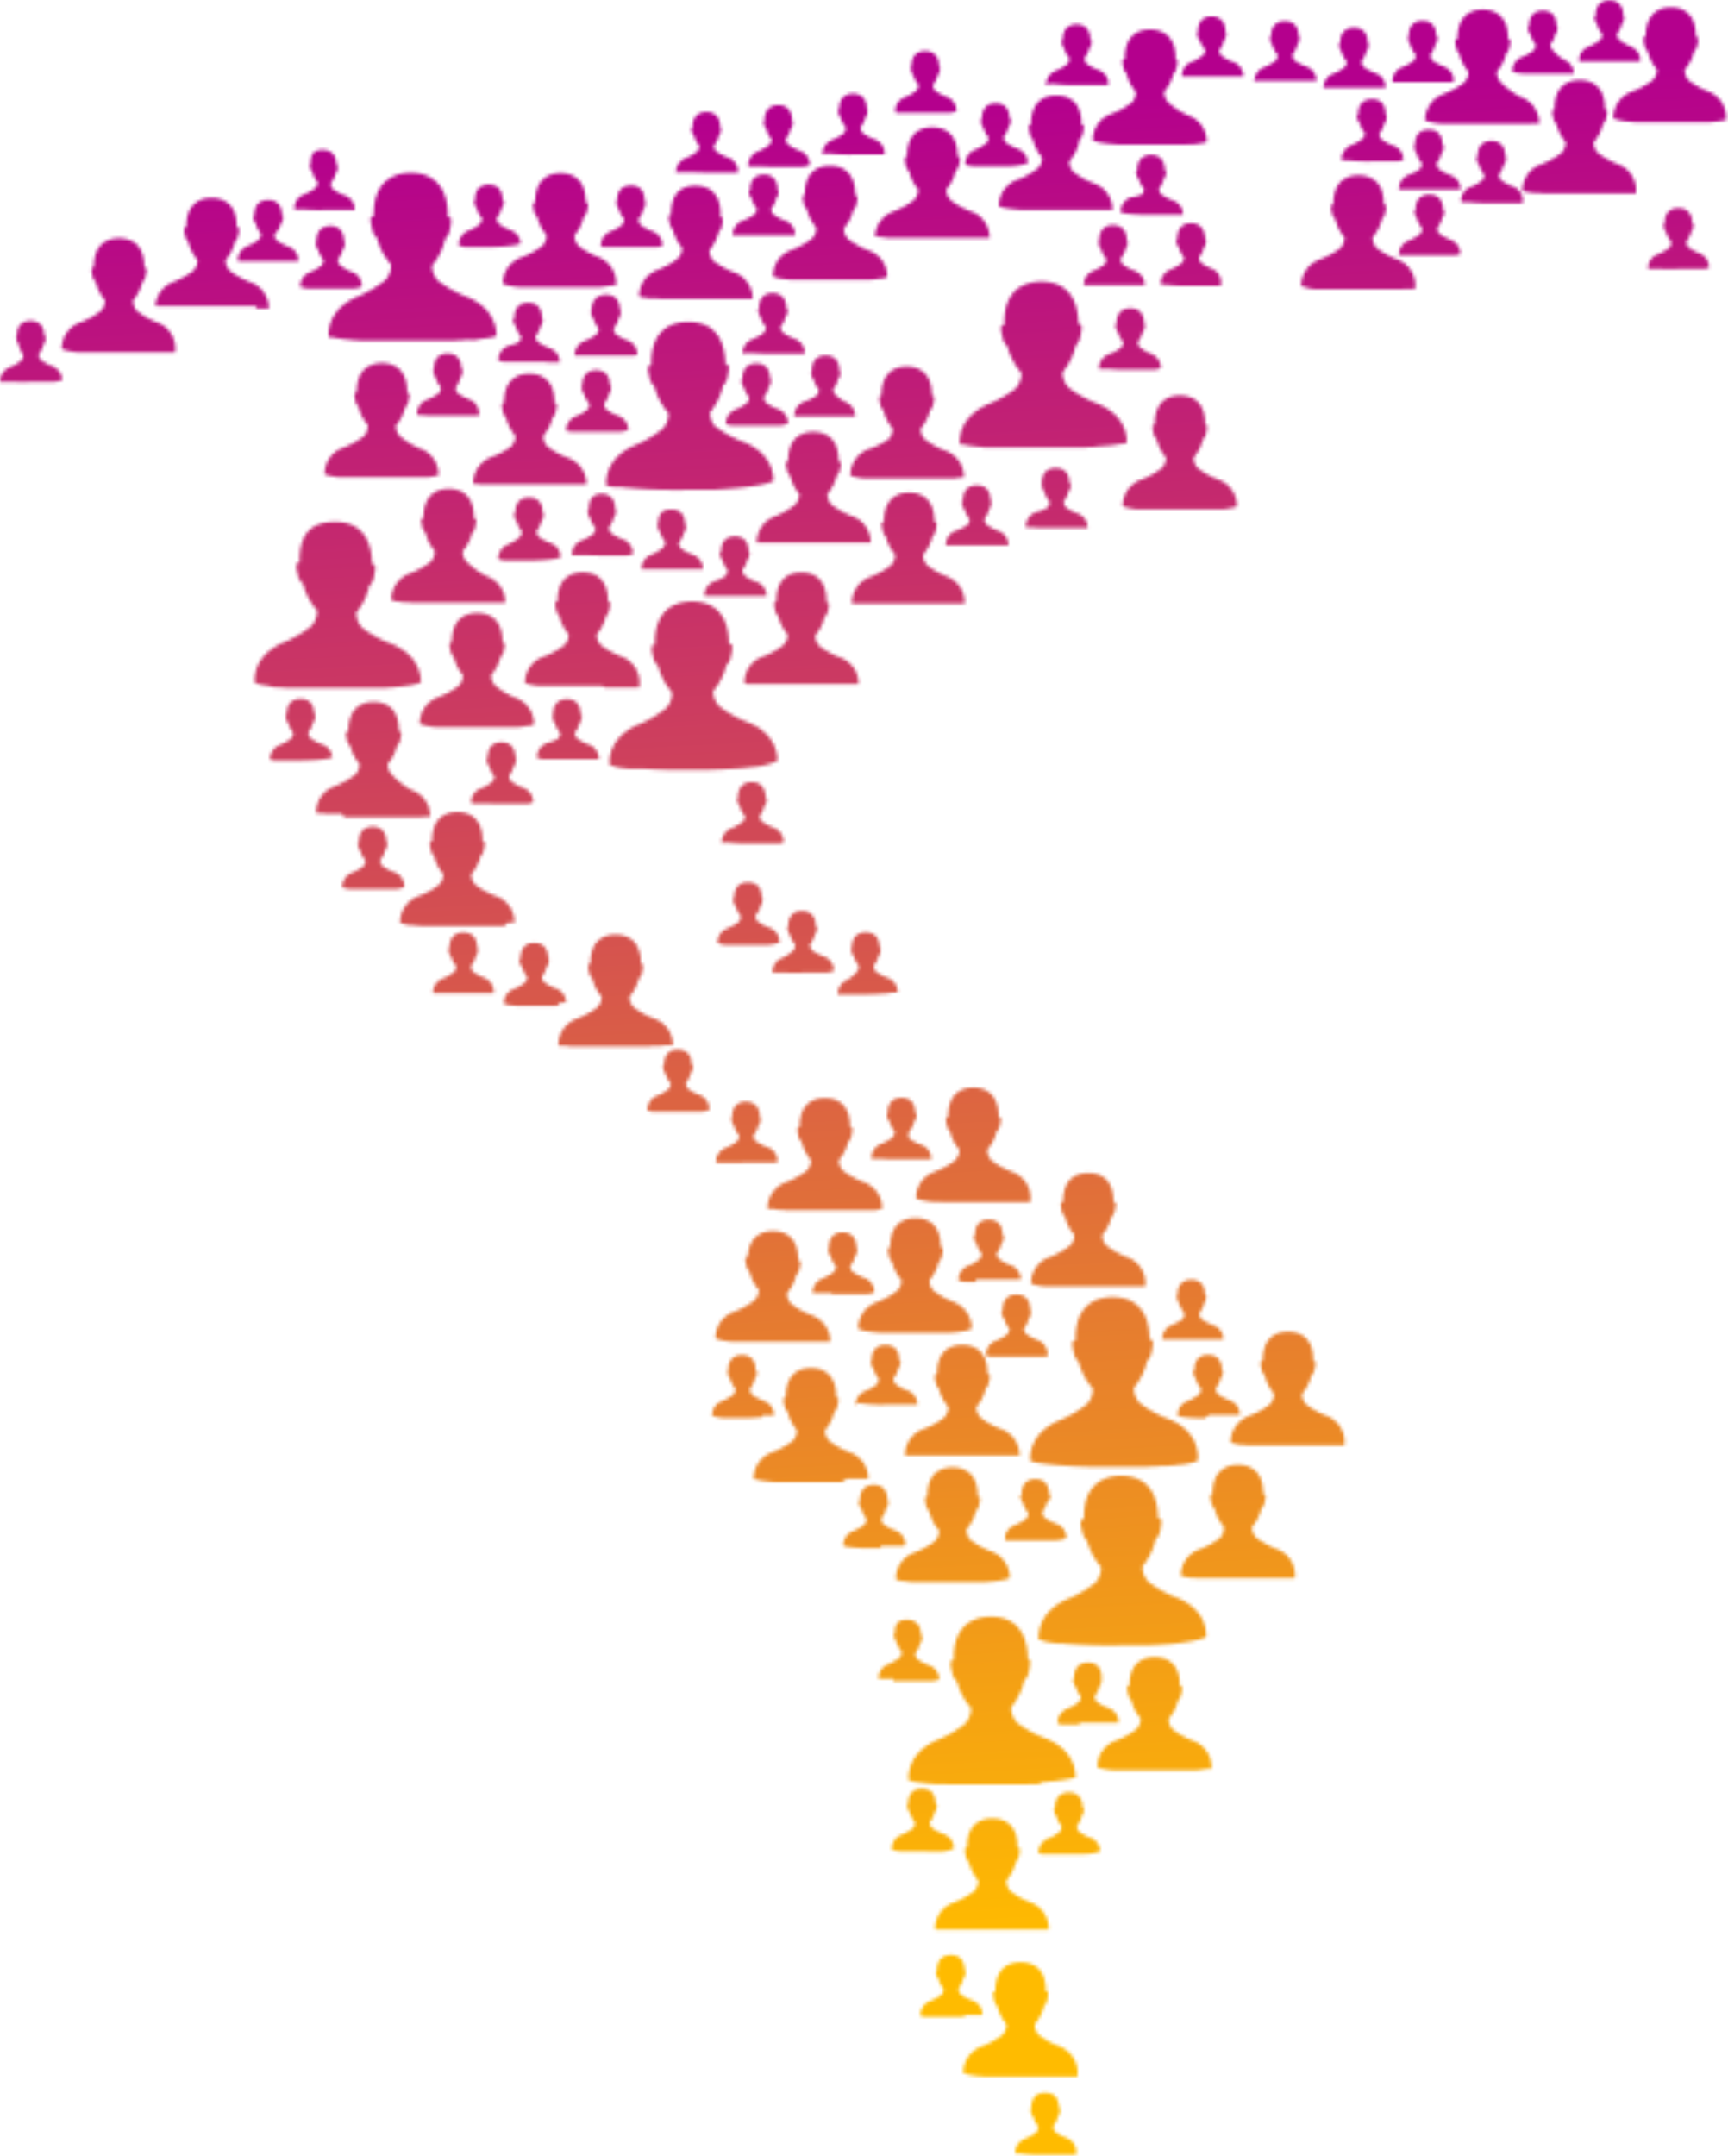 <svg width="526" height="656" fill="none" xmlns="http://www.w3.org/2000/svg"><mask id="mask0" style="mask-type:alpha" maskUnits="userSpaceOnUse" x="0" y="0" width="526" height="656"><g clip-path="url(#clip0)" fill="#000"><path d="M290.35 396.2c-2.22-.83-4.3-2-6.15-3.46a4.28 4.28 0 0 1-1.26-3.22 13.03 13.03 0 0 0 2.8-5.51 3.5 3.5 0 0 0 1.03-2.05c.27-1.24.47-2.43-.2-2.4h-.23v-.19c0-6.05-3.1-8.73-7.67-8.73s-7.7 2.68-7.7 8.73v.18h-.2c-.68 0-.5 1.17-.2 2.41.09.78.45 1.5 1 2.05a13.5 13.5 0 0 0 2.82 5.5 4.35 4.35 0 0 1-1.26 3.23 22.72 22.72 0 0 1-6.17 3.46 8.48 8.48 0 0 0-5.74 8.1c1.02.44 2.1.73 3.2.83l.94.14 1.04.13h.2l1.1.11H289.33l1.17-.1h.18l1.06-.14.95-.14.83-.15a8.75 8.75 0 0 0 2.25-.68 8.52 8.52 0 0 0-5.42-8.1ZM264.6 136.58a8.42 8.42 0 0 0-5.74 8.1c.35.16.71.28 1.08.38l.54.14.63.13.74.14h.14l.85.13h27.75l.68-.13h.16l.56-.14h1.1l.34-.13a8.46 8.46 0 0 0-5.74-8.1c-2.22-.84-4.3-2-6.17-3.47a4.51 4.51 0 0 1-1.26-3.21 13.49 13.49 0 0 0 2.82-5.51 3.6 3.6 0 0 0 1.03-2.05c.27-1.26.47-2.43-.2-2.43h-.23v-.16c0-6.07-3.12-8.73-7.67-8.73s-7.7 2.66-7.7 8.73v.16h-.22c-.66 0-.48 1.17-.2 2.43.1.78.47 1.5 1.03 2.05a13.5 13.5 0 0 0 2.81 5.5 4.5 4.5 0 0 1-1.26 3.22 23.27 23.27 0 0 1-5.87 2.95ZM444.19 16.33a13.5 13.5 0 0 0 2.8 5.51 4.51 4.51 0 0 1-1.25 3.22 23.45 23.45 0 0 1-6.15 3.47 8.46 8.46 0 0 0-5.76 8.1 9 9 0 0 0 1.62.51l.7.16.79.14.85.13h.2l.97.11H465.73l.53-.11H468.56a8.5 8.5 0 0 0-5.76-8.1 23.45 23.45 0 0 1-5.9-4.4 4.49 4.49 0 0 1-1.26-3.23 13.03 13.03 0 0 0 2.8-5.5c.56-.55.93-1.27 1.03-2.05.3-1.24.47-2.43-.2-2.41h-.23v-.2c0-6.06-3.1-8.73-7.68-8.73-4.56 0-7.7 2.67-7.7 8.73v.18h-.26c-.68 0-.5 1.17-.2 2.4.08.79.43 1.52.99 2.07ZM120.19 182.88l.5.14h.58l.72.13h.16l.79.14h1.48l1.04.1H153.82a8.5 8.5 0 0 0-5.74-8.1 23.26 23.26 0 0 1-5.97-4.31 4.49 4.49 0 0 1-1.26-3.24 13.31 13.31 0 0 0 2.82-5.51 3.4 3.4 0 0 0 1-2.05c.3-1.24.48-2.43-.17-2.4h-.23v-.3c0-6.07-3.13-8.75-7.7-8.75-4.56 0-7.67 2.77-7.67 8.75v.16h-.22c-.68 0-.48 1.17-.2 2.4.1.78.46 1.5 1.03 2.05a13.02 13.02 0 0 0 2.79 5.51 4.5 4.5 0 0 1-1.24 3.38 24.07 24.07 0 0 1-6.17 3.44 8.53 8.53 0 0 0-5.76 8.1c.34.17.7.29 1.06.36ZM307.97 356.51a23.29 23.29 0 0 1-6.17-3.44 4.5 4.5 0 0 1-1.26-3.24 13.34 13.34 0 0 0 2.82-5.5c.56-.56.93-1.28 1.03-2.06.27-1.23.47-2.42-.2-2.4h-.23v-.16c0-6.07-3.13-8.75-7.67-8.75-4.55 0-7.7 2.68-7.7 8.75v.16h-.22c-.68 0-.48 1.17-.18 2.4.09.78.44 1.5 1 2.05.5 2.03 1.46 3.92 2.82 5.51a4.5 4.5 0 0 1-1.26 3.24 23.64 23.64 0 0 1-6.17 3.44 8.47 8.47 0 0 0-5.73 8.1c.7.34 1.46.57 2.25.68l.8.16.93.13 1.01.14h2.01l1.23.1H313.48c.05.02.1.02.14 0a8.5 8.5 0 0 0-5.65-9.3ZM184.34 209.22h10.22a8.5 8.5 0 0 0-5.5-9.51 24 24 0 0 1-6.16-3.47 4.5 4.5 0 0 1-1.27-3.21 13.07 13.07 0 0 0 2.82-5.52 3.6 3.6 0 0 0 1.03-2.04c.27-1.26.48-2.43-.2-2.4h-.22v-.19c0-6.05-3.13-8.73-7.68-8.73-4.54 0-7.7 2.68-7.7 8.73v.18h-.22c-.65 0-.47 1.15-.18 2.4.1.78.45 1.5 1.01 2.05a13.5 13.5 0 0 0 2.81 5.52 4.5 4.5 0 0 1-1.25 3.21 23.29 23.29 0 0 1-6.17 3.47 8.47 8.47 0 0 0-5.88 8.1c.53.22 1.07.4 1.62.51l.66.14.78.13.88.14h19.45l1.15.5ZM47.83 98.07c-2.22-.83-4.29-2-6.15-3.47a4.27 4.27 0 0 1-1.17-3.22 13.02 13.02 0 0 0 2.8-5.5 3.4 3.4 0 0 0 1.03-2.05c.3-1.24.47-2.43-.2-2.41h-.23v-.2c0-6.06-3.1-8.73-7.67-8.73s-7.7 2.67-7.7 8.73v.18h-.2c-.68 0-.5 1.17-.2 2.4.09.78.44 1.5 1 2.05a13.5 13.5 0 0 0 2.82 5.51 4.36 4.36 0 0 1-1.26 3.22 22.67 22.67 0 0 1-6.17 3.46 8.48 8.48 0 0 0-5.74 8.1c.52.25 1.06.43 1.62.52h-.15l.7.16.78.13.86.14h.18l1.01.13H53.32a8.52 8.52 0 0 0-5.5-9.15ZM204.82 69.85c.49 2.04 1.45 3.93 2.81 5.52a4.51 4.51 0 0 1-1.26 3.24 22.84 22.84 0 0 1-6.05 3.44 8.5 8.5 0 0 0-5.76 8.1c.34.17.7.3 1.07.38h.5l.6.13.75.14h2.28l1.1.11H229.1a8.5 8.5 0 0 0-5.76-8.1 22.85 22.85 0 0 1-6.14-3.44 4.49 4.49 0 0 1-1.26-3.22 13.5 13.5 0 0 0 2.81-5.53c.56-.55.92-1.27 1.01-2.05.3-1.24.48-2.43-.2-2.4h-.22v-.93c0-6.07-3.11-8.75-7.68-8.75s-7.43 2.66-7.43 8.75v.16h-.22c-.68 0-.5 1.17-.2 2.4.09.78.45 1.5 1 2.05ZM266.33 71.81c.2.1.42.18.63.25h.9l.52.11h.2l.61.11h.25l.74.12H301.24a8.45 8.45 0 0 0-5.76-8.1c-2.21-.84-4.28-2-6.15-3.47a4.35 4.35 0 0 1-1.26-3.21 13.48 13.48 0 0 0 2.82-5.52c.56-.54.91-1.27 1.01-2.04.3-1.24.47-2.43-.2-2.41h-.23v-.18c0-6.05-3.13-8.73-7.7-8.73-4.56 0-7.67 2.68-7.67 8.73v.18h-.23c-.67 0-.47 1.17-.2 2.4.1.79.47 1.5 1.04 2.05a13.3 13.3 0 0 0 2.79 5.52 4.51 4.51 0 0 1-1.26 3.21 23.47 23.47 0 0 1-6.15 3.47 8.51 8.51 0 0 0-5.76 7.51ZM492.55 49.97c-2.22-.84-4.3-2-6.16-3.47a4.49 4.49 0 0 1-1.26-3.22 13.5 13.5 0 0 0 2.81-5.53c.57-.54.94-1.27 1.04-2.05.26-1.23.47-2.4-.2-2.4h-.23v-.16c0-6.08-3.13-8.75-7.68-8.75-4.54 0-7.7 2.67-7.7 8.75v.16h-.22c-.65 0-.47 1.17-.18 2.4.09.78.44 1.5 1.01 2.05.5 2.03 1.46 3.92 2.82 5.51a4.5 4.5 0 0 1-1.26 3.24 23.28 23.28 0 0 1-6.17 3.47 8.41 8.41 0 0 0-5.74 8.07c.2.12.4.22.63.27h.38l.48.12.56.1h.15l.63.12h.25l.72.11H468.76l.95.12H497.96a8.41 8.41 0 0 0-5.4-8.91ZM276.14 442.88h34.24a8.52 8.52 0 0 0-5.76-8.1c-2.21-.83-4.29-1.99-6.15-3.44a4.51 4.51 0 0 1-1.26-3.24 13.03 13.03 0 0 0 2.8-5.51 3.4 3.4 0 0 0 1.03-2.05c.3-1.24.47-2.43-.2-2.4h-.23v-.16c0-6.08-3.1-8.75-7.68-8.75-4.56 0-7.7 2.67-7.7 8.75v.16h-.22c-.67 0-.5 1.17-.2 2.4.1.78.46 1.5 1.01 2.05.5 2.03 1.46 3.92 2.82 5.51a4.5 4.5 0 0 1-1.26 3.24 23.3 23.3 0 0 1-6.17 3.44 8.5 8.5 0 0 0-5.74 8.1h.67ZM313.75 578.9c-2.2-.84-4.28-2-6.14-3.46a4.5 4.5 0 0 1-1.26-3.22 13.5 13.5 0 0 0 2.81-5.51c.56-.55.92-1.27 1.02-2.05.29-1.24.47-2.43-.2-2.43h-.23v-.18c0-6.05-3.13-8.73-7.7-8.73s-7.67 2.68-7.67 8.73v.18h-.23c-.67 0-.5 1.2-.2 2.43.1.78.47 1.5 1.03 2.05a13.3 13.3 0 0 0 2.8 5.51 4.47 4.47 0 0 1-1.27 3.22 23.45 23.45 0 0 1-6.14 3.46 8.47 8.47 0 0 0-5.76 8.1l.33.13h34.28a8.45 8.45 0 0 0-5.47-8.23ZM403.76 430.78a22.85 22.85 0 0 1-6.14-3.44 4.51 4.51 0 0 1-1.26-3.22c1.35-1.6 2.3-3.5 2.79-5.54a3.3 3.3 0 0 0 1.03-2.04c.3-1.24.48-2.4-.2-2.4h-.22v-.19c0-6.07-3.11-8.75-7.68-8.75s-7.7 2.68-7.7 8.75v.16h-.2c-.68 0-.5 1.17-.2 2.4.1.78.46 1.5 1.01 2.05.5 2.04 1.46 3.92 2.81 5.51a4.5 4.5 0 0 1-1.26 3.24 22.65 22.65 0 0 1-6.16 3.45 8.51 8.51 0 0 0-5.74 8.1c.52.25 1.07.43 1.64.53l.65.14.77.14h1.05l.97.13H409.23a8.52 8.52 0 0 0-5.47-9.02ZM342.97 382.45c-2.22-.83-4.3-2-6.17-3.46a4.5 4.5 0 0 1-1.26-3.22 13.5 13.5 0 0 0 2.81-5.5c.56-.56.92-1.28 1.02-2.06.3-1.26.5-2.43-.18-2.4h-.23v-.18c0-6.06-3.13-8.73-7.67-8.73-4.55 0-7.7 2.68-7.7 8.73v.18h-.22c-.68 0-.48 1.14-.2 2.4.1.78.47 1.5 1.03 2.05a13.5 13.5 0 0 0 2.81 5.51 4.47 4.47 0 0 1-1.26 3.22 24.03 24.03 0 0 1-6.14 3.46 8.4 8.4 0 0 0-5.74 8.1c.35.16.7.29 1.08.39l.54.13.65.14.77.13h.1l.84.11H348.6a8.45 8.45 0 0 0-5.63-9ZM265.05 175.48a8.41 8.41 0 0 0-5.74 8.08l.31.13H293.63a8.42 8.42 0 0 0-5.2-8.21c-2.21-.84-4.3-2-6.16-3.47a4.51 4.51 0 0 1-1.26-3.21 13.34 13.34 0 0 0 2.81-5.51 3.6 3.6 0 0 0 1.04-2.05c.26-1.26.47-2.43-.2-2.43h-.23v-.16c0-6.07-3.13-8.75-7.68-8.75-4.54 0-7.7 2.68-7.7 8.75v.16h-.22c-.68 0-.47 1.17-.18 2.43.1.78.45 1.5 1.01 2.05.5 2.02 1.46 3.9 2.82 5.49a4.5 4.5 0 0 1-1.27 3.23 23.65 23.65 0 0 1-6.16 3.47ZM314.4 42.43c.5 2.03 1.46 3.92 2.82 5.51a4.5 4.5 0 0 1-1.26 3.24 23.48 23.48 0 0 1-6.14 3.44 8.5 8.5 0 0 0-5.77 8.1c.21.12.43.2.66.27l.4.11.5.14.56.11h.13l.7.14h.18l.81.13h.23l.9.11h.31l1.04.12H338.67a8.53 8.53 0 0 0-5.76-8.1c-2.21-.83-4.28-2-6.15-3.44a4.49 4.49 0 0 1-1.26-3.24 13.01 13.01 0 0 0 3.1-6.64 3.4 3.4 0 0 0 1.04-2.05c.3-1.23.48-2.43-.2-2.4h-.22v-.18c0-6.08-3.1-8.76-7.68-8.76-4.57 0-7.7 2.68-7.7 8.76v.15h-.22c-.68 0-.5 1.17-.2 2.41.08.78.43 1.52.99 2.07ZM257.76 449.95h6.55a8.52 8.52 0 0 0-5.77-8.1c-2.2-.83-4.28-2-6.14-3.45a4.5 4.5 0 0 1-1.26-3.23 13.32 13.32 0 0 0 2.81-5.52 3.4 3.4 0 0 0 1.02-2.04c.29-1.24.47-2.43-.2-2.41h-.23v-.16c0-6.07-3.1-8.75-7.68-8.75-4.57 0-7.67 2.68-7.67 8.75v.16h-.23c-.67 0-.5 1.17-.2 2.4.1.78.46 1.5 1.01 2.05.5 2.04 1.46 3.93 2.82 5.52a4.51 4.51 0 0 1-1.27 3.23 23.48 23.48 0 0 1-6.14 3.45 8.5 8.5 0 0 0-5.76 8.1c.2.1.43.2.65.27h.4l.48.13.6.14.73.13h.16l.8.14h.23l.94.13h.28l1 .11H256.19l1.58-1.05ZM198.45 318.27H200.92l.66-.11h.33l.52-.12H204.82a8.47 8.47 0 0 0-5.74-8.1c-2.23-.82-4.3-1.99-6.17-3.46a4.37 4.37 0 0 1-1.26-3.22 13.5 13.5 0 0 0 2.81-5.5 3.4 3.4 0 0 0 1.02-2.06c.29-1.23.47-2.43-.18-2.4h-.23v-.18c0-6.05-3.13-8.73-7.7-8.73-4.56 0-7.67 2.68-7.67 8.73v.18h-.22c-.68 0-.48 1.17-.2 2.4.1.78.47 1.5 1.03 2.05a13.3 13.3 0 0 0 2.79 5.51 4.26 4.26 0 0 1-1.26 3.22 22.84 22.84 0 0 1-6.15 3.47 8.53 8.53 0 0 0-5.76 8.1l.34.13h1.77l.62.11h.24l.75.11h23.97l.83-.13ZM130.05 220.88l.76.16.9.13h.16l.95.11h24.64l.9-.1h.25l.79-.14h.18l.7-.14h.72l.51-.13c.37-.09.73-.22 1.06-.39a8.52 8.52 0 0 0-5.76-8.1 23.5 23.5 0 0 1-6.01-3.62 4.52 4.52 0 0 1-1.26-3.24 13.31 13.31 0 0 0 2.81-5.5c.56-.56.91-1.28 1.02-2.06.29-1.23.47-2.43-.2-2.4h-.23v-.18c0-6.08-3.1-8.75-7.68-8.75-4.57 0-7.74 2.67-7.74 8.75v.15h-.22c-.68 0-.5 1.17-.2 2.41.1.78.45 1.5 1 2.05.5 2.03 1.46 3.92 2.82 5.51a4.5 4.5 0 0 1-1.26 3.24 23.47 23.47 0 0 1-6.15 3.44 8.51 8.51 0 0 0-5.76 8.1c.73.33 1.5.57 2.3.7ZM520.24 27.92c-2.21-.83-4.28-2-6.15-3.44a4.49 4.49 0 0 1-1.26-3.24 13.02 13.02 0 0 0 2.8-5.5 3.5 3.5 0 0 0 1.03-2.04c.3-1.24.47-2.43-.2-2.4h-.23v-.23c0-6.05-3.06-8.82-7.56-8.82s-7.7 2.68-7.7 8.73v.18h-.22c-.68 0-.5 1.17-.2 2.4.1.78.45 1.5 1 2.05a13.5 13.5 0 0 0 2.82 5.51 4.5 4.5 0 0 1-1.26 3.24 23.27 23.27 0 0 1-6.17 3.45 8.49 8.49 0 0 0-5.83 8.19c.34.17.7.3 1.08.38l.54.13.66.16.76.14.88.13h.18l.94.11h.28l1.08.12H520.7l.83-.12h.32l.72-.11h.25l.6-.11h.2l.52-.11h.16l.4-.12H525.42a8.53 8.53 0 0 0-5.17-8.68ZM388.55 471.3a24 24 0 0 1-6.17-3.47 4.51 4.51 0 0 1-1.26-3.21 12.94 12.94 0 0 0 2.81-5.52 3.6 3.6 0 0 0 1.04-2.04c.27-1.24.47-2.43-.2-2.41h-.23v-.2c0-6.06-3.13-8.73-7.67-8.73-4.55 0-7.75 2.67-7.75 8.73v.18h-.22c-.65 0-.47 1.17-.18 2.4.1.78.45 1.5 1.01 2.05a13.5 13.5 0 0 0 2.81 5.51 4.5 4.5 0 0 1-1.17 3.36 23.28 23.28 0 0 1-6.16 3.46 8.46 8.46 0 0 0-5.74 8.1l.31.13h.25l.34.12h.11l.43.1h.13l.54.14h.16l.68.12h1.24l.83.1H394.17a8.5 8.5 0 0 0-5.62-8.92ZM218.84 407.6l.5.14.63.14.74.13.85.14h.2l.93.1H252.74a8.52 8.52 0 0 0-5.77-8.09c-2.21-.83-4.28-2-6.14-3.47a4.37 4.37 0 0 1-1.26-3.21 13.31 13.31 0 0 0 2.81-5.51c.56-.56.91-1.28 1.02-2.05.29-1.24.47-2.43-.2-2.4h-.23v-.19c0-6.05-3.1-8.73-7.68-8.73-4.57 0-7.67 2.68-7.67 8.73v-.88h-.3c-.67 0-.49 1.17-.2 2.41.11.78.47 1.5 1.02 2.05a13.5 13.5 0 0 0 2.8 5.51 4.34 4.34 0 0 1-1.25 3.22 22.85 22.85 0 0 1-6.15 3.46 8.48 8.48 0 0 0-5.76 8.1c.35.16.7.3 1.06.4ZM236.13 157a8.5 8.5 0 0 0-5.77 8.1H265.03a8.46 8.46 0 0 0-5.77-8.1c-2.2-.83-4.28-2-6.14-3.46a4.37 4.37 0 0 1-1.26-3.21 13.5 13.5 0 0 0 2.81-5.52c.56-.54.92-1.27 1.02-2.04.29-1.24.47-2.43-.2-2.4h-.23v-.21c0-6.05-3.1-8.73-7.68-8.73-4.57 0-7.67 2.68-7.67 8.73v.18h-.23c-.67 0-.5 1.17-.2 2.4.1.79.47 1.5 1.03 2.05a13.3 13.3 0 0 0 2.8 5.52 4.5 4.5 0 0 1-1.26 3.21 23.48 23.48 0 0 1-5.92 3.49ZM363.16 529.68c-2.21-.83-4.28-2-6.15-3.44a4.48 4.48 0 0 1-1.26-3.24 13.33 13.33 0 0 0 2.82-5.52c.55-.55.9-1.27 1.01-2.04.3-1.24.47-2.43-.2-2.41h-.23v-.1c0-6.04-3.1-8.72-7.67-8.72s-7.68 2.68-7.68 8.73h-.22c-.68 0-.5 1.17-.2 2.4.1.78.45 1.5 1 2.05.5 2.03 1.47 3.92 2.82 5.51a4.51 4.51 0 0 1-1.26 3.25 23.47 23.47 0 0 1-6.14 3.44 8.48 8.48 0 0 0-5.77 8.1c.35.17.7.3 1.08.38l.52.13.6.12.75.13h.12l.85.14h.2l.97.1h24.6l.95-.1h.22l.83-.14h.16l.7-.13h.13l.57-.12h1.51a8.52 8.52 0 0 0-5.63-8.52ZM235.56 367.85l.63.14.75.13h1.16l.93.12h27.55l.47-.12h.16l.4-.1.32-.12h.27l.34-.14a8.46 8.46 0 0 0-5.74-8.1c-2.22-.83-4.3-2-6.17-3.46a4.48 4.48 0 0 1-1.26-3.22 13.5 13.5 0 0 0 2.81-5.5c.56-.56.92-1.28 1.02-2.06.29-1.26.5-2.43-.18-2.4h-.23v-.18c0-6.05-3.13-8.73-7.7-8.73-4.56 0-7.67 2.68-7.67 8.73v.18h-.23c-.67 0-.47 1.14-.2 2.4.11.78.48 1.5 1.04 2.05.49 2.03 1.45 3.92 2.81 5.51a4.52 4.52 0 0 1-1.26 3.22 23.62 23.62 0 0 1-6.17 3.47 8.5 8.5 0 0 0-5.76 8.1c.63.1 1.27.13 1.91.08ZM425.26 78.9a23.3 23.3 0 0 1-6.17-3.44 4.5 4.5 0 0 1-1.26-3.24 13.3 13.3 0 0 0 2.81-5.52 3.4 3.4 0 0 0 1.01-2.04c.3-1.24.48-2.43-.17-2.41h-.25a.5.5 0 0 0 0-.18c0-6.05-3.13-8.73-7.7-8.73s-7.67 2.68-7.67 8.73v.18h-.23c-.68 0-.47 1.17-.2 2.4.1.79.47 1.5 1.03 2.05a13.15 13.15 0 0 0 2.8 5.52 4.51 4.51 0 0 1-1.24 3.24 24.04 24.04 0 0 1-6.17 3.44 8.53 8.53 0 0 0-5.76 8.1c.34.17.7.3 1.08.38l.51.13.7.23.75.13h.13l.83.14H427.04l.63-.11h2.79l.31-.14a8.48 8.48 0 0 0-5.51-8.86ZM370.81 145.9a22.9 22.9 0 0 1-6.19-3.47 4.38 4.38 0 0 1-1.26-3.22 13.3 13.3 0 0 0 2.81-5.5 3.4 3.4 0 0 0 1.02-2.06c.29-1.23.47-2.43-.18-2.4h-.14v-.18c0-6.05-3.13-8.73-7.7-8.73-4.56 0-7.67 2.67-7.67 8.73v.18h-.23c-.67 0-.47 1.17-.2 2.4.11.78.48 1.5 1.04 2.05a13.3 13.3 0 0 0 2.79 5.51 4.36 4.36 0 0 1-1.26 3.22 22.88 22.88 0 0 1-6.15 3.47 8.53 8.53 0 0 0-5.76 8.1 5.9 5.9 0 0 0 1.64.51l.66.14.74.13h.13l.86.14H372.63l.8-.14h.2l.67-.13h.13l.57-.14.47-.13h.38c.22-.07.43-.16.63-.25a8.48 8.48 0 0 0-5.67-8.23ZM158.81 78.27a8.44 8.44 0 0 0-5.76 8.1c.35.15.71.28 1.08.38l.54.13.63.14.77.13.88.14h.15l1 .11h24.44l.92-.11h.22l.81-.14h.18l.68-.13h.16l.56-.14h1.44a8.48 8.48 0 0 0-5.2-8.61c-2.22-.84-4.3-2-6.17-3.47a4.5 4.5 0 0 1-1.26-3.21 13.32 13.32 0 0 0 2.82-5.52 3.6 3.6 0 0 0 1.03-2.04c.27-1.24.48-2.43-.2-2.41h-.23v-.2c0-6.05-3.12-8.73-7.67-8.73s-7.7 2.68-7.7 8.73v.18h-.22c-.66 0-.48 1.17-.2 2.4.1.78.47 1.5 1.03 2.05a13.5 13.5 0 0 0 2.81 5.51 4.51 4.51 0 0 1-1.26 3.22 23.27 23.27 0 0 1-6.28 3.49ZM338.38 34.6a8.53 8.53 0 0 0-5.76 8.1c1.01.43 2.1.72 3.2.83l.92.14h.13l1.01.13h.2l1.2.11h.22l1.3.12H360.94l1.03-.12h1.49l.79-.1h.16l.7-.12h.1l.61-.11.5-.14h.38c.23-.06.45-.15.66-.27a8.5 8.5 0 0 0-5.75-8.1c-2.18-.99-4.2-2.3-5.98-3.91a4.5 4.5 0 0 1-1.26-3.24 13.31 13.31 0 0 0 2.79-5.42 3.4 3.4 0 0 0 1.01-2.05c.3-1.24.47-2.43-.18-2.4h-.11v-.28c0-6.07-3.24-8.77-7.81-8.77-4.57 0-7.68 2.68-7.68 8.75V18h-.27c-.67 0-.47 1.17-.2 2.4.1.78.47 1.5 1.04 2.05a13.02 13.02 0 0 0 2.79 5.51 4.5 4.5 0 0 1-1.24 3.24 24.06 24.06 0 0 1-6.12 3.4ZM227.33 208.1H261.36a8.5 8.5 0 0 0-5.77-8.1 24 24 0 0 1-6.16-3.46 4.5 4.5 0 0 1-1.26-3.22 13.08 13.08 0 0 0 2.81-5.51 3.6 3.6 0 0 0 1.04-2.05c.27-1.26.47-2.43-.2-2.4h-.23v-.46c0-6.07-3.13-8.73-7.68-8.73-4.54 0-7.58 2.66-7.58 8.73v.18h-.23c-.65 0-.47 1.15-.18 2.41.1.78.46 1.5 1.02 2.05.5 2.03 1.46 3.92 2.81 5.51a4.51 4.51 0 0 1-1.26 3.22 23.27 23.27 0 0 1-6.17 3.46 8.46 8.46 0 0 0-5.74 8.1c.24.11.5.2.75.27ZM101.1 144.9l.8.14.87.14h27.88l.66-.14h.16l.56-.11.47-.14h.38c.22-.05.44-.14.63-.25a8.44 8.44 0 0 0-5.73-8.1 23.63 23.63 0 0 1-6.01-3.7 4.48 4.48 0 0 1-1.27-3.25 13.05 13.05 0 0 0 2.82-5.5 3.5 3.5 0 0 0 1.03-2.05c.27-1.24.48-2.43-.2-2.41h-.22v-.3c0-6.07-3.13-8.75-7.68-8.75s-7.7 2.75-7.7 8.76v.15h-.22c-.65 0-.47 1.17-.18 2.41.09.78.45 1.5 1.01 2.05a13.5 13.5 0 0 0 2.81 5.51 4.5 4.5 0 0 1-1.25 3.37 23.64 23.64 0 0 1-6.17 3.45 8.44 8.44 0 0 0-5.74 8.1c.73.31 1.5.52 2.3.63ZM154.6 280.74H156.63a8.45 8.45 0 0 0-5.74-8.1 22.67 22.67 0 0 1-6.17-3.44 4.51 4.51 0 0 1-1.26-3.21c1.36-1.6 2.33-3.5 2.82-5.54.57-.54.93-1.26 1.03-2.05.27-1.23.47-2.42-.2-2.4h-.23v-.16c0-6.08-3.12-8.75-7.67-8.75s-7.7 2.67-7.7 8.75v.16h-.22c-.66 0-.48 1.17-.18 2.4.09.78.44 1.5 1 2.05.5 2.03 1.46 3.92 2.82 5.51a4.51 4.51 0 0 1-1.26 3.24 22.67 22.67 0 0 1-6.16 3.44 8.51 8.51 0 0 0-5.74 8.1c.5.26 1.05.44 1.62.54l.63.14.76.13h1.04l.97.14h.27l1.1.11H153.5l1.1-1.06ZM149.74 139.01a8.53 8.53 0 0 0-5.7 8.1s.12 0 .32.16h1.17l.52.11h32.5a8.5 8.5 0 0 0-5.74-8.1 22.67 22.67 0 0 1-6.16-3.44 4.5 4.5 0 0 1-1.27-3.22 13.5 13.5 0 0 0 2.82-5.53c.57-.54.93-1.27 1.01-2.05.3-1.24.47-2.4-.18-2.4h-.22v-.17c0-6.07-3.13-8.75-7.7-8.75s-7.68 2.68-7.68 8.75v.16h-.22c-.68 0-.47 1.17-.2 2.41.1.78.47 1.5 1.03 2.05a13.04 13.04 0 0 0 2.81 5.5 4.5 4.5 0 0 1-1.26 3.25 23.38 23.38 0 0 1-5.85 3.17Z"/><path d="M78.21 93.9H81.84a8.48 8.48 0 0 0-5.76-8.1c-2.22-.83-4.3-2-6.15-3.46a4.36 4.36 0 0 1-1.26-3.22 13.32 13.32 0 0 0 2.81-5.5 3.4 3.4 0 0 0 1.02-2.06c.29-1.23.47-2.43-.2-2.4h-.23v-.18c0-6.06-3.1-8.73-7.68-8.73-4.57 0-7.67 2.67-7.67 8.73v.18h-.23c-.67 0-.5 1.17-.2 2.4.1.78.47 1.5 1.04 2.05a13.16 13.16 0 0 0 2.79 5.51 4.36 4.36 0 0 1-1.26 3.22 22.85 22.85 0 0 1-6.15 3.46 8.53 8.53 0 0 0-5.44 7.18l.33.14H77.76l.45.78ZM104.84 248.66H128.21l.55-.11h1.85l.34-.14a8.46 8.46 0 0 0-5.76-8.07 23.43 23.43 0 0 1-5.9-4.64 4.5 4.5 0 0 1-1.26-3.21c1.36-1.6 2.32-3.5 2.81-5.54.57-.54.93-1.26 1.02-2.04.29-1.24.47-2.41-.2-2.41h-.23v-.16c0-6.07-3.1-8.75-7.68-8.75-4.57 0-7.67 2.68-7.67 8.75v.16h-.3c-.67 0-.49 1.17-.2 2.4a3.3 3.3 0 0 0 1.04 2.05 13.03 13.03 0 0 0 2.79 5.52 4.5 4.5 0 0 1-1.26 3.23 23.48 23.48 0 0 1-6.15 3.47 8.5 8.5 0 0 0-5.76 8.08l.65.24H98.54l.63.12h4.91l.76 1.05ZM273.78 480.9l.54.14h.63l.74.13h.14l.86.14h.18l.9.11h21.58l1.26-.11h.3l1.12-.11h.22l1.02-.14h.13l.9-.13h.11l.75-.14.63-.13.54-.14c.36-.08.72-.21 1.06-.38a8.5 8.5 0 0 0-5.77-8.1c-2.2-.83-4.28-2-6.14-3.44a4.48 4.48 0 0 1-1.26-3.24 13.32 13.32 0 0 0 2.81-5.51 3.4 3.4 0 0 0 1.01-2.05c.3-1.24.48-2.43-.2-2.4h-.22v-.17c0-6.07-3.1-8.75-7.68-8.75-4.57 0-7.67 2.68-7.67 8.75v.16h-.23c-.67 0-.5 1.17-.2 2.4.1.79.46 1.51 1.03 2.06.48 2.17 1.5 4.18 2.98 5.84a4.5 4.5 0 0 1-1.27 3.25 23.5 23.5 0 0 1-6.14 3.44 8.53 8.53 0 0 0-5.76 8.1c.34.19.71.33 1.1.42ZM245.04 59.35h-.23c-.65 0-.47 1.17-.18 2.4.1.78.45 1.5 1.02 2.05a13.5 13.5 0 0 0 2.81 5.51 4.5 4.5 0 0 1-1.26 3.24 23.28 23.28 0 0 1-6.17 3.45 8.48 8.48 0 0 0-5.74 8.1c.34.16.7.29 1.06.38l.52.13.6.14.7.13h.41l.83.14h.2l.93.11H265.09l.88-.11h.25l.79-.14h.2l.65-.13H268.58l.48-.14.38-.11c.22-.06.43-.14.63-.25a8.43 8.43 0 0 0-5.74-8.1c-2.22-.83-4.3-2-6.17-3.44a4.52 4.52 0 0 1-1.26-3.24 12.8 12.8 0 0 0 2.81-5.51 3.5 3.5 0 0 0 1.04-2.05c.27-1.23.47-2.43-.2-2.4h-.23v-.34c0-6.05-3.13-8.73-7.67-8.73-4.55 0-7.7 2.68-7.7 8.73l.09.18ZM315.82 407.74a12.38 12.38 0 0 1-3.4-1.84 2.26 2.26 0 0 1-.71-1.76 7.13 7.13 0 0 0 1.48-3.03c.3-.3.5-.7.54-1.13.16-.68.25-1.33 0-1.33h-.13c0-3.33-1.78-4.77-4.28-4.72-2.5.04-4.19 1.53-4.12 4.86h-.13c-.36 0-.25.65 0 1.32.05.43.26.82.58 1.1a7.3 7.3 0 0 0 1.58 3c.02.66-.2 1.3-.66 1.8-1.01.8-2.14 1.45-3.35 1.93a4.5 4.5 0 0 0-3.06 4.5c.4.18.83.3 1.26.34h17.08l.36-.16a4.66 4.66 0 0 0-3.04-4.88ZM253.16 393.82H263.88a9.59 9.59 0 0 0 2.25-.54 4.5 4.5 0 0 0-3.2-4.5 12.37 12.37 0 0 1-3.4-1.83 2.43 2.43 0 0 1-.72-1.75 7.35 7.35 0 0 0 1.49-3.06c.31-.3.5-.7.54-1.13.16-.67.25-1.32-.14-1.3 0-3.3-1.77-4.75-4.27-4.72-2.5.02-4.19 1.52-4.14 4.86-.36 0-.25.63 0 1.3.06.43.27.83.58 1.13.29 1.1.82 2.13 1.58 2.99a2.5 2.5 0 0 1-.66 1.77 13.5 13.5 0 0 1-3.35 1.94 4.67 4.67 0 0 0-3.08 4.5h5.83l-.03.34ZM258.1 298.07a4.7 4.7 0 0 0-3.09 4.5h9.07c2.03 0 3.62-.12 4.88-.23.64 0 1.2 0 1.67-.18.45 0 .86-.11 1.2-.18H273.25a4.65 4.65 0 0 0-3.21-4.5 13.12 13.12 0 0 1-3.4-1.84 2.5 2.5 0 0 1-.72-1.76 7.01 7.01 0 0 0 1.5-3.03c.3-.31.49-.7.54-1.13.14-.7.23-1.35-.13-1.33h-.11c0-3.33-1.78-4.77-4.28-4.72-2.5.04-4.19 1.53-4.14 4.84-.36 0-.25.65 0 1.32.06.42.26.81.56 1.1.3 1.11.84 2.14 1.6 3a2.4 2.4 0 0 1-.68 1.77 11.8 11.8 0 0 1-2.7 2.37ZM260.93 427h.99c2.74.4 5.51.53 8.28.4H279.3a4.64 4.64 0 0 0-3.22-4.36 12.35 12.35 0 0 1-3.4-1.85 2.44 2.44 0 0 1-.72-1.75 7.24 7.24 0 0 0 1.48-3.04c.31-.3.5-.71.54-1.14.16-.68.25-1.33-.1-1.3h-.14c0-3.32-1.78-4.76-4.28-4.71-2.5.04-4.19 1.53-4.14 4.84-.36 0-.25.63 0 1.32.06.43.27.81.58 1.1.29 1.11.83 2.14 1.58 3 .03.65-.2 1.3-.65 1.78-1.01.81-2.14 1.47-3.36 1.93a4.62 4.62 0 0 0-3.06 4.5l.52-.72ZM297.1 389.32H310.74a4.66 4.66 0 0 0-3.22-4.4 12.34 12.34 0 0 1-3.4-1.84 2.45 2.45 0 0 1-.72-1.75 7.25 7.25 0 0 0 1.49-3.04c.3-.3.5-.7.56-1.12.13-.68.22-1.33-.14-1.33h-.13c0-3.33-1.78-4.77-4.28-4.72-2.5.04-4.18 1.53-4.12 4.83h-.13c-.36 0-.25.66 0 1.33.07.42.27.81.58 1.1.29 1.11.83 2.13 1.58 3a2.45 2.45 0 0 1-.65 1.77c-1.01.81-2.13 1.48-3.33 1.96a4.62 4.62 0 0 0-3.09 4.5c.73.25 1.49.41 2.25.47h3.1v-.76ZM290.98 161.44a4.66 4.66 0 0 0-3.09 4.5H306.95a4.63 4.63 0 0 0-3.21-4.5 13.08 13.08 0 0 1-3.4-1.82c-.45-.47-.7-1.1-.7-1.76a7.22 7.22 0 0 0 1.49-3.06c.31-.29.5-.7.54-1.12.13-.68.25-1.33-.14-1.3 0-3.31-1.77-4.75-4.27-4.73-2.5.02-4.19 1.53-4.14 4.86H293c-.36 0-.25.63 0 1.3.07.43.27.83.59 1.13a7.3 7.3 0 0 0 1.57 3 2.43 2.43 0 0 1-.67 1.77 13.01 13.01 0 0 1-3.51 1.73ZM244.86 122.18a4.66 4.66 0 0 0-3.08 4.5H260.28a4.64 4.64 0 0 0-3.22-4.5c-1-.56-1.91-1.25-2.72-2.04a2.45 2.45 0 0 1-.7-1.76 7.23 7.23 0 0 0 1.48-3.04c.3-.3.5-.7.54-1.12.14-.68.25-1.33-.13-1.33 0-3.33-1.78-4.77-4.28-4.72-2.5.04-4.19 1.53-4.14 4.83v.12c-.36 0-.25.65 0 1.32.06.43.26.82.58 1.1a7.03 7.03 0 0 0 1.58 3 2.4 2.4 0 0 1-.68 1.78c-1.13.83-2.39 1.46-3.73 1.86ZM403.06 26.68H421.54l.23-.11a4.63 4.63 0 0 0-3.22-4.37 13.07 13.07 0 0 1-3.4-1.84 2.52 2.52 0 0 1-.72-1.75 7.3 7.3 0 0 0 1.5-3.04c.3-.32.48-.72.55-1.15.13-.67.22-1.33-.14-1.3 0-3.31-1.8-4.75-4.27-4.7-2.48.04-4.19 1.52-4.14 4.83h-.14c-.36 0-.25.63 0 1.3.05.43.25.83.56 1.13a7.05 7.05 0 0 0 1.6 3 2.5 2.5 0 0 1-.67 1.77c-1 .81-2.13 1.46-3.33 1.93a4.65 4.65 0 0 0-3.09 4.5l.2-.2Z"/><path d="M226.11 67.13a4.65 4.65 0 0 0-3.08 4.5H241.66c.15-.03.28-.08.4-.16a4.62 4.62 0 0 0-3.21-4.38 13.08 13.08 0 0 1-3.4-1.85 2.4 2.4 0 0 1-.7-1.75 7.24 7.24 0 0 0 1.58-3.2c.3-.3.5-.7.54-1.12.13-.68.25-1.33-.14-1.33 0-3.33-1.77-4.77-4.27-4.72-2.5.04-4.19 1.53-4.14 4.86h-.12c-.36 0-.24.65 0 1.32.06.43.27.82.59 1.1a7.04 7.04 0 0 0 1.57 3 2.36 2.36 0 0 1-.67 1.77c-1.08.85-2.29 1.51-3.58 1.96ZM328.61 524.19h11.9a4.63 4.63 0 0 0-3.21-4.5 13.06 13.06 0 0 1-3.4-1.85 2.45 2.45 0 0 1-.7-1.75 7.25 7.25 0 0 0 1.49-3.04c.3-.3.5-.7.54-1.12.13-.68.24-1.33-.14-1.33h.27c0-3.33-1.78-4.77-4.28-4.73-2.5.05-4.18 1.53-4.14 4.86h-.1c-.37 0-.26.66 0 1.33.05.43.26.82.58 1.1a7.03 7.03 0 0 0 1.57 3 2.36 2.36 0 0 1-.67 1.77c-1 .83-2.13 1.49-3.33 1.96a4.67 4.67 0 0 0-3.09 4.5c.5.17 1.03.3 1.56.36h5.15v-.56ZM293.9 613.14h4.96l.22-.11a4.64 4.64 0 0 0-3.22-4.37 12.32 12.32 0 0 1-3.4-1.84 2.43 2.43 0 0 1-.72-1.75 7.25 7.25 0 0 0 1.49-3.04c.3-.3.5-.71.54-1.15.16-.67.25-1.33 0-1.3h-.14c0-3.31-1.77-4.75-4.27-4.7-2.5.04-4.19 1.52-4.15 4.83h-.13c-.36 0-.25.63 0 1.3.06.44.27.84.59 1.13a7.3 7.3 0 0 0 1.57 3c.03.65-.2 1.29-.65 1.77a12.9 12.9 0 0 1-3.36 1.94 4.62 4.62 0 0 0-3.06 4.5c.5.17 1.03.28 1.56.33h11.57l.6-.54ZM265.3 352.62H268.54c1.37.12 3.26.16 5.76.14H283.46a4.5 4.5 0 0 0-3.22-4.5 13.08 13.08 0 0 1-3.4-1.82 2.39 2.39 0 0 1 0-2.23 7.25 7.25 0 0 0 1.49-3.04c.3-.3.5-.71.54-1.15.13-.67.25-1.32-.14-1.3h-.11c0-3.3-1.78-4.75-4.28-4.7-2.5.04-4.18 1.53-4.14 4.84-.36 0-.25.63 0 1.32.07.43.27.81.59 1.1a7.05 7.05 0 0 0 1.57 3 2.42 2.42 0 0 1-.67 1.77c-1 .82-2.13 1.47-3.33 1.94a4.7 4.7 0 0 0-3.09 4.5l.03.13ZM227.33 353.75h8.77c.21-.04.41-.12.59-.23a4.5 4.5 0 0 0-3.22-4.5 13.1 13.1 0 0 1-3.4-1.82 2.37 2.37 0 0 1-.7-1.75 7.25 7.25 0 0 0 1.49-3.04c.31-.3.5-.71.54-1.15.13-.67.25-1.32-.14-1.3 0-3.31-1.77-4.75-4.27-4.73-2.5.02-4.19 1.56-4.14 4.86-.36 0-.25.63 0 1.3.06.44.27.83.58 1.13.28 1.11.82 2.14 1.58 3a2.44 2.44 0 0 1-.68 1.77c-1 .82-2.12 1.47-3.33 1.94a4.71 4.71 0 0 0-3.08 4.5s1.53.15 9.4.02ZM220.57 256.33H221.41c2.58.32 5.18.44 7.78.34h8.11c.43-.07.85-.2 1.26-.38a4.65 4.65 0 0 0-3.22-4.5 13.07 13.07 0 0 1-3.4-1.84 2.45 2.45 0 0 1-.72-1.76 7.3 7.3 0 0 0 1.5-3.04c.29-.31.48-.7.55-1.12.13-.7.22-1.33-.14-1.33h-.11c0-3.33-1.8-4.77-4.28-4.72-2.47.04-4.18 1.53-4.14 4.86-.38 0-.27.65 0 1.32.06.42.26.81.56 1.1a7.07 7.07 0 0 0 1.6 3 2.36 2.36 0 0 1-.67 1.78c-1 .82-2.13 1.48-3.33 1.95a4.62 4.62 0 0 0-3.09 4.5c.3-.03.6-.08.9-.16ZM98 226.46a13.07 13.07 0 0 1-3.47-1.85 2.46 2.46 0 0 1-.72-1.75 7.56 7.56 0 0 0 1.5-3.04c.3-.31.48-.7.55-1.12.13-.7.22-1.35-.14-1.33h-.06c0-3.33-1.78-4.77-4.28-4.72-2.5.04-4.19 1.53-4.12 4.83h-.13c-.36 0-.25.65 0 1.33.05.42.25.81.56 1.1a7.3 7.3 0 0 0 1.57 3 2.25 2.25 0 0 1-.65 1.77c-1 .82-2.12 1.47-3.33 1.94a4.65 4.65 0 0 0-3.08 4.5c.42.16.87.28 1.33.33H91.65c8.04-.13 9.52-1.05 9.52-1.05a4.65 4.65 0 0 0-3.17-3.94ZM154.74 165.63a4.61 4.61 0 0 0-3.06 4.5 7.7 7.7 0 0 0 2.25.49H161.13c8.04-.13 9.52-1.08 9.52-1.08a4.64 4.64 0 0 0-3.22-4.36 12.35 12.35 0 0 1-3.4-1.85 2.46 2.46 0 0 1-.72-1.75 7.25 7.25 0 0 0 1.49-3.04c.3-.3.5-.7.54-1.13.16-.7.25-1.35-.11-1.32h-.02c0-3.31-1.78-4.75-4.28-4.7-2.5.04-4.19 1.52-4.12 4.83h-.13c-.37 0-.25.65 0 1.33.06.42.27.8.58 1.1.28 1.1.82 2.13 1.58 3a2.43 2.43 0 0 1-.66 1.77 12.3 12.3 0 0 1-3.44 2.2ZM141.8 75.14h7.16c8.03-.13 9.51-1.06 9.51-1.06a4.65 4.65 0 0 0-3.17-4.11 12.7 12.7 0 0 1-3.4-1.85 2.5 2.5 0 0 1-.72-1.75 7.56 7.56 0 0 0 1.51-3.04c.28-.32.47-.7.54-1.12.14-.7.23-1.35-.13-1.33h-.14c0-3.33-1.78-4.77-4.28-4.73-2.5.05-4.16 1.53-4.11 4.84-.39 0-.27.65 0 1.33.05.42.25.8.56 1.1a7.05 7.05 0 0 0 1.6 3 2.5 2.5 0 0 1-.68 1.77c-1 .82-2.12 1.47-3.33 1.93a4.65 4.65 0 0 0-3.08 4.5c.69.28 1.42.45 2.16.52ZM232.07 430.69H235.38l.23-.11a4.63 4.63 0 0 0-3.22-4.37 13 13 0 0 1-3.4-1.84 2.52 2.52 0 0 1-.72-1.76 7.23 7.23 0 0 0 1.49-3.04c.3-.3.5-.7.54-1.14.15-.68.24-1.33-.12-1.3h-.13V417c0-3.3-1.78-4.75-4.28-4.7-2.5.04-4.18 1.53-4.12 4.84h.05c-.36 0-.25.63 0 1.3.07.43.27.82.58 1.13.29 1.1.83 2.13 1.58 2.99a2.5 2.5 0 0 1-.65 1.78c-1.02.8-2.15 1.46-3.36 1.93a4.62 4.62 0 0 0-3.06 4.5c1.51.53 3.1.78 4.7.72h4.87c2.5 0 4.36-.16 5.76-.32l-.05-.5ZM123.07 269.7a4.63 4.63 0 0 0-3.22-4.37 12.38 12.38 0 0 1-3.4-1.84 2.46 2.46 0 0 1-.72-1.76 7.26 7.26 0 0 0 1.49-3.03c.3-.3.5-.7.54-1.13.16-.7.25-1.35 0-1.32h-.14c0-3.31-1.77-4.75-4.27-4.7-2.5.04-4.19 1.52-4.12 4.83h-.14c-.36 0-.24.63 0 1.33.08.42.28.8.59 1.1.28 1.1.82 2.13 1.57 3a2.44 2.44 0 0 1-.65 1.77 12.9 12.9 0 0 1-3.35 1.93 4.66 4.66 0 0 0-3.06 4.5c.72.27 1.48.44 2.25.5h14.31a7.25 7.25 0 0 0 2.25-.59l.07-.22ZM103.53 80.7a2.42 2.42 0 0 1-.7-1.76 7.13 7.13 0 0 0 1.5-3.03c.3-.3.5-.7.53-1.13.14-.67.25-1.33-.13-1.3 0-3.33-1.78-4.77-4.28-4.73-2.5.05-4.19 1.53-4.14 4.86-.36 0-.25.65 0 1.33.06.43.27.82.58 1.12a7.6 7.6 0 0 0 1.58 3 2.5 2.5 0 0 1-.65 1.77 13.5 13.5 0 0 1-3.36 1.94 4.66 4.66 0 0 0-3.08 4.5c.72.27 1.48.43 2.25.5h14.27a6.76 6.76 0 0 0 2.25-.6 4.5 4.5 0 0 0-3.22-4.5 13.1 13.1 0 0 1-3.4-1.97ZM174.1 131.38H188.98a8.18 8.18 0 0 0 2.26-.56 4.65 4.65 0 0 0-3.22-4.38 13.06 13.06 0 0 1-3.4-1.85 2.46 2.46 0 0 1-.72-1.76 7.23 7.23 0 0 0 1.48-3.03c.3-.3.5-.7.57-1.13.13-.7.22-1.35-.14-1.32h-.13c0-3.33-1.8-4.77-4.3-4.73-2.5.05-4.17 1.53-4.12 4.84-.38 0-.27.65 0 1.33.05.42.25.8.56 1.1.28 1.1.82 2.13 1.58 2.99a2.25 2.25 0 0 1-.66 1.78c-1 .82-2.12 1.47-3.33 1.93a4.66 4.66 0 0 0-3.08 4.5c.57.18 1.16.28 1.75.3ZM296.15 50.57H306.1c2.3.1 4.58-.22 6.75-.96a4.65 4.65 0 0 0-3.21-4.4 12.69 12.69 0 0 1-3.4-1.84 2.47 2.47 0 0 1-.72-1.75 7.23 7.23 0 0 0 1.48-3.04c.3-.3.5-.7.56-1.12.14-.7.23-1.33-.13-1.33h-.13c0-3.33-1.78-4.77-4.28-4.72-2.5.04-4.16 1.53-4.12 4.83v.12h-.13c-.37 0-.25.65 0 1.32.05.42.25.81.56 1.1.28 1.11.82 2.14 1.57 3a2.26 2.26 0 0 1-.65 1.77c-1 .82-2.13 1.48-3.33 1.96a4.62 4.62 0 0 0-3.09 4.5c.75.3 1.53.49 2.32.56ZM224.04 124.52a4.65 4.65 0 0 0-3.08 4.5 6.9 6.9 0 0 0 1.77.43h14.85a7.24 7.24 0 0 0 2.26-.56 4.5 4.5 0 0 0-3.2-4.5 12.37 12.37 0 0 1-3.4-1.85 2.38 2.38 0 0 1-.72-1.75 7.23 7.23 0 0 0 1.49-3.04c.3-.3.5-.7.54-1.12.16-.68.25-1.33 0-1.33h-.13c0-3.33-1.78-4.77-4.28-4.73-2.5.05-4.19 1.53-4.14 4.86h-.14c-.36 0-.25.66 0 1.33.06.43.27.82.59 1.1a7.3 7.3 0 0 0 1.57 3 2.4 2.4 0 0 1-.65 1.77c-1.01.8-2.13 1.43-3.33 1.9ZM212.88 333.14a12.42 12.42 0 0 1-3.4-1.82 2.52 2.52 0 0 1-.72-1.76 7.24 7.24 0 0 0 1.48-3.03c.31-.31.51-.72.56-1.15.14-.68.23-1.33-.13-1.3h-.13c0-3.31-1.78-4.75-4.28-4.73-2.5.02-4.16 1.53-4.12 4.86h-.13c-.36 0-.25.63 0 1.3.05.43.25.83.56 1.13.29 1.1.83 2.13 1.57 3a2.4 2.4 0 0 1-.65 1.77c-1 .8-2.13 1.46-3.33 1.93a4.64 4.64 0 0 0-3.08 4.5c.54.24 1.12.38 1.7.43H213.65a7.29 7.29 0 0 0 2.25-.58 4.67 4.67 0 0 0-3.01-4.55ZM220.73 287.52h12.85c1.28-.04 2.55-.3 3.74-.77a4.65 4.65 0 0 0-3.22-4.5 12.38 12.38 0 0 1-3.4-1.84 2.45 2.45 0 0 1-.72-1.76 7.26 7.26 0 0 0 1.49-3.03c.3-.3.5-.7.54-1.13.16-.68.25-1.33 0-1.33h-.14c0-3.33-1.78-4.77-4.27-4.72-2.5.04-4.2 1.53-4.12 4.86h-.14c-.36 0-.25.65 0 1.32.07.43.28.81.59 1.1.28 1.11.82 2.14 1.57 3 .03.66-.2 1.3-.65 1.8-1.02.8-2.15 1.45-3.35 1.93a4.5 4.5 0 0 0-3.06 4.5c.73.3 1.5.5 2.3.57ZM130.03 121.6a4.61 4.61 0 0 0-3.09 4.5c.2.09.42.16.63.2H128.68l1.17.14H145.8a4.68 4.68 0 0 0-2.99-4.95 13.1 13.1 0 0 1-3.4-1.83 2.52 2.52 0 0 1-.72-1.75 7.5 7.5 0 0 0 1.5-3.17c.3-.31.5-.7.55-1.13.13-.67.22-1.33-.14-1.3h-.13c0-3.31-1.8-4.75-4.3-4.73-2.5.03-4.16 1.53-4.12 4.86-.38 0-.27.63 0 1.3.06.43.26.83.56 1.13.3 1.11.84 2.13 1.6 3 .02.65-.23 1.29-.67 1.77a13.5 13.5 0 0 1-3.51 1.96ZM344.2 60.07a4.65 4.65 0 0 0-3.08 4.5s1.53.87 9.57.76H360.12a4.5 4.5 0 0 0-3.2-4.38 12.36 12.36 0 0 1-3.4-1.85 2.27 2.27 0 0 1-.71-1.75 7.25 7.25 0 0 0 1.48-3.04c.3-.3.5-.7.54-1.13.16-.67.25-1.32-.11-1.32h-.14c0-3.33-1.77-4.77-4.27-4.73-2.5.05-4.19 1.53-4.14 4.86h-.12c-.36 0-.25.65 0 1.33.06.42.27.82.59 1.1.28 1.1.82 2.13 1.57 3a2.44 2.44 0 0 1-.65 1.77c-1.07.44-2.2.74-3.35.88ZM441.6 72.96a13.08 13.08 0 0 1-3.4-1.82 2.4 2.4 0 0 1-.7-1.76 7.21 7.21 0 0 0 1.49-3.06c.31-.3.5-.7.54-1.12.13-.68.22-1.33-.14-1.3h-.11c0-3.31-1.78-4.75-4.28-4.7-2.5.04-4.18 1.5-4.14 4.83h-.11c-.36 0-.25.63 0 1.3.06.43.27.83.58 1.13.28 1.1.82 2.13 1.58 2.99a2.42 2.42 0 0 1-.68 1.78 12.4 12.4 0 0 1-3.33 1.93 4.68 4.68 0 0 0-3.08 4.5h17.17a8.41 8.41 0 0 0 1.56-.4 4.68 4.68 0 0 0-2.95-4.3ZM315.35 155.84a4.62 4.62 0 0 0-3.08 4.5l.38.13h1.85l1.42.12H331.1a4.66 4.66 0 0 0-3.21-4.4 12.7 12.7 0 0 1-3.4-1.84 2.47 2.47 0 0 1-.72-1.75 7.24 7.24 0 0 0 1.49-3.04c.3-.3.5-.7.56-1.12.13-.7.22-1.35-.14-1.33h-.13c0-3.33-1.78-4.77-4.28-4.72-2.5.04-4.16 1.53-4.12 4.83h.2c-.35 0-.24.66 0 1.33.06.42.26.81.57 1.1a7.3 7.3 0 0 0 1.57 3 2.26 2.26 0 0 1-.65 1.77 12.75 12.75 0 0 1-3.49 1.42ZM143.91 244.5c.05.01.1.01.14 0H147.15c1.4 0 3.27.16 5.79.11h7.54a5.76 5.76 0 0 0 1.82-.5 4.66 4.66 0 0 0-3.22-4.5 13 13 0 0 1-3.4-1.81 2.52 2.52 0 0 1-.72-1.78 7.24 7.24 0 0 0 1.49-3.04c.31-.3.5-.7.54-1.12.16-.68.25-1.33 0-1.3h-.14c0-3.34-1.77-4.75-4.27-4.73-2.5.02-4.19 1.53-4.12 4.86h-.14c-.36 0-.24.65 0 1.32.08.43.28.82.59 1.13a7.6 7.6 0 0 0 1.58 3 2.5 2.5 0 0 1-.66 1.77c-1.01.8-2.13 1.45-3.33 1.93a4.5 4.5 0 0 0-3.08 4.5l.5.16ZM89.58 63.71H92.24c2.18.18 4.38.24 6.57.18H108a4.65 4.65 0 0 0-3.22-4.5 12.36 12.36 0 0 1-3.4-1.84 2.45 2.45 0 0 1-.71-1.76 7.25 7.25 0 0 0 1.48-3.03c.31-.3.5-.7.54-1.13.16-.67.25-1.33-.11-1.3h-.14c0-3.33-1.77-4.75-4.27-4.73-2.5.02-3.65 1.01-3.65 4.34-.36 0-.25.66 0 1.33.08.43.28.82.59 1.13a7.6 7.6 0 0 0 1.57 2.99 2.5 2.5 0 0 1-.65 1.78 13.5 13.5 0 0 1-3.35 1.93 4.5 4.5 0 0 0-3.07 4.5l-.04.11ZM15.87 111.38a13.07 13.07 0 0 1-3.4-1.82 2.52 2.52 0 0 1-.72-1.75 7.29 7.29 0 0 0 1.5-3.04c.3-.32.48-.72.55-1.15.13-.67.22-1.33-.14-1.3h-.16c0-3.3-1.8-4.75-4.27-4.73-2.48.03-4.14 1.4-4.1 4.75-.38 0-.27.63 0 1.3.07.43.27.82.56 1.13.2 1.17.69 2.27 1.4 3.22a2.43 2.43 0 0 1-.68 1.77c-1 .82-2.12 1.47-3.33 1.94A4.64 4.64 0 0 0 0 116.2h3.62c1.4 0 3.27.16 5.79 0H16.57c.58-.08 1.16-.2 1.73-.34.22-.05.43-.13.63-.25a4.68 4.68 0 0 0-3.06-4.23ZM238.22 291.45a4.64 4.64 0 0 0-3.08 4.5h3.55c1.4 0 3.27.16 5.79 0H251.48a6.91 6.91 0 0 0 2.38-.58 4.67 4.67 0 0 0-3.22-4.39 13.1 13.1 0 0 1-3.4-1.82 2.52 2.52 0 0 1-.72-1.76 7.3 7.3 0 0 0 1.51-3.03c.29-.33.48-.73.54-1.15.14-.68.23-1.33-.13-1.3h-.12c0-3.31-1.8-4.75-4.27-4.73-2.48.02-4.19 1.53-4.14 4.86-.38 0-.27.63 0 1.3.07.43.26.82.56 1.13.3 1.1.84 2.13 1.6 3a2.39 2.39 0 0 1-.68 1.77c-.93.9-2 1.64-3.17 2.2ZM337.61 107.76a4.61 4.61 0 0 0-3.08 4.5h2.92c2.18.2 4.37.27 6.56.2h7.56a6.33 6.33 0 0 0 1.8-.5 4.65 4.65 0 0 0-3.22-4.38c-1.1-.47-2.15-1.09-3.08-1.84a2.45 2.45 0 0 1-.72-1.76 7.28 7.28 0 0 0 1.5-3.04c.29-.31.47-.7.54-1.12.14-.7.23-1.33-.13-1.33 0-3.33-1.8-4.77-4.28-4.72-2.47.04-4.18 1.53-4.14 4.84h-.11c-.38 0-.27.65 0 1.32.05.42.25.81.56 1.1a7.07 7.07 0 0 0 1.6 3 2.39 2.39 0 0 1-.68 1.78c-1.08.84-2.3 1.5-3.6 1.95ZM517.45 77.1a12.37 12.37 0 0 1-3.4-1.85 2.26 2.26 0 0 1-.72-1.73 7.5 7.5 0 0 0 1.48-3.06c.31-.3.5-.7.54-1.12.16-.68.25-1.33-.1-1.3h-.14c0-3.34-1.78-4.76-4.28-4.73-2.5.02-4.19 1.53-4.12 4.86h-.13c-.36 0-.25.65 0 1.32.06.43.27.83.58 1.13a7.6 7.6 0 0 0 1.58 3 2.5 2.5 0 0 1-.66 1.77 13.5 13.5 0 0 1-3.35 1.93 4.5 4.5 0 0 0-3.06 4.5h3.47c1.4 0 3.26.16 5.78 0h7.97a8 8 0 0 0 1.12-.29h.22a4.68 4.68 0 0 0-2.78-4.43ZM272.5 34.2l.4.1h16.46a5.77 5.77 0 0 0 1.82-.49 4.69 4.69 0 0 0-3.08-4.38 13.8 13.8 0 0 1-3.4-1.83 2.52 2.52 0 0 1-.72-1.75 7.38 7.38 0 0 0 1.5-3.06c.3-.3.5-.7.54-1.13.14-.67.23-1.32-.13-1.3h-.04v-.11c0-3.31-1.8-4.75-4.28-4.73-2.48.03-4.19 1.53-4.14 4.86-.38 0-.27.63 0 1.3.06.43.25.83.56 1.13.3 1.11.84 2.13 1.6 3a2.42 2.42 0 0 1-.68 1.77 13.5 13.5 0 0 1-3.33 1.94 4.62 4.62 0 0 0-3.08 4.5h.22l-.22.18ZM227.98 50.64h3.46c1.4.11 3.27.18 5.79.14H244.14a7.73 7.73 0 0 0 2.39-.59 4.66 4.66 0 0 0-3.22-4.39 13.1 13.1 0 0 1-3.4-1.84 2.45 2.45 0 0 1-.72-1.76 7.01 7.01 0 0 0 1.5-3.03c.3-.3.5-.7.55-1.13.13-.67.24-1.32-.14-1.32 0-3.33-1.78-4.77-4.28-4.73-2.5.05-4.18 1.53-4.14 4.86-.38 0-.25.65 0 1.33.06.42.27.81.59 1.1a7.04 7.04 0 0 0 1.57 3 2.36 2.36 0 0 1-.67 1.77c-1 .82-2.13 1.48-3.33 1.96a4.66 4.66 0 0 0-3.09 4.5l.23.13ZM423.88 24.97h18.01c.23-.05.44-.13.65-.22a4.65 4.65 0 0 0-3.01-4.5 12.7 12.7 0 0 1-3.4-1.85 2.46 2.46 0 0 1-.72-1.75c.74-.92 1.25-2 1.48-3.15.3-.3.5-.7.57-1.13.13-.7.22-1.35-.14-1.32h-.13c0-3.33-1.78-4.77-4.28-4.73-2.5.05-4.19 1.53-4.12 4.84v.09c-.38 0-.27.65 0 1.33.05.42.25.8.56 1.1.29 1.1.83 2.13 1.58 2.99a2.24 2.24 0 0 1-.65 1.78c-1 .82-2.13 1.48-3.33 1.95a4.62 4.62 0 0 0-3.09 4.5h.2l-.18.07ZM183.44 75.1H200.32c.46-.08.92-.21 1.35-.4a4.65 4.65 0 0 0-3.22-4.4 13.08 13.08 0 0 1-3.4-1.84 2.48 2.48 0 0 1-.72-1.76 7.3 7.3 0 0 0 1.5-3.03c.29-.32.48-.7.55-1.13.13-.7.22-1.35-.14-1.32v-.12c0-3.3-1.8-4.74-4.27-4.7-2.48.05-4.19 1.53-4.15 4.84-.38 0-.26.65 0 1.32.06.43.26.82.57 1.1a7.07 7.07 0 0 0 1.6 3 2.4 2.4 0 0 1-.68 1.78c-1 .81-2.12 1.47-3.33 1.93a4.66 4.66 0 0 0-3.08 4.5c.2.1.4.16.63.2l-.1.03ZM177.16 164.41a4.66 4.66 0 0 0-3.09 4.5h3.42c1.4 0 3.27.16 5.79.13h7.58a6.8 6.8 0 0 0 1.83-.49 4.66 4.66 0 0 0-3.22-4.5 13.09 13.09 0 0 1-3.4-1.84 2.5 2.5 0 0 1-.72-1.76 7.28 7.28 0 0 0 1.5-3.04c.29-.31.48-.7.55-1.12.13-.7.22-1.35-.14-1.33 0-3.3-1.8-4.75-4.27-4.7-2.48.05-3.83 1.6-3.78 4.97h-.12c-.38 0-.27.63 0 1.33.06.42.26.8.56 1.1.3 1.11.84 2.13 1.6 3a2.4 2.4 0 0 1-.67 1.77 11.81 11.81 0 0 1-3.42 1.98ZM147.45 297.53a13.07 13.07 0 0 1-3.4-1.85 2.26 2.26 0 0 1-.7-1.75 7.25 7.25 0 0 0 1.49-3.04c.3-.3.5-.7.54-1.12.13-.7.24-1.35-.14-1.33 0-3.33-1.78-4.77-4.28-4.73-2.5.05-4.18 1.53-4.14 4.84h-.1c-.4 0-.28.65 0 1.33.05.42.25.8.55 1.1.3 1.1.84 2.13 1.6 3a2.38 2.38 0 0 1-.67 1.77c-1 .82-2.13 1.48-3.33 1.96a4.66 4.66 0 0 0-3.09 4.5h18.52a4.65 4.65 0 0 0-2.85-4.68ZM178.01 103.69a4.66 4.66 0 0 0-3.08 4.5H193.38l.19-.2c.14.02.3.02.44 0a4.5 4.5 0 0 0-3.2-4.5 12.37 12.37 0 0 1-3.39-1.85 2.38 2.38 0 0 1-.6-1.75 7.25 7.25 0 0 0 1.48-3.04c.3-.3.5-.7.54-1.12.16-.7.25-1.35 0-1.33h-.14c0-3.33-1.77-4.77-4.27-4.73-2.5.05-4.37 1.44-4.37 4.82-.36 0-.25.65 0 1.33.06.42.26.81.59 1.1a7.3 7.3 0 0 0 1.57 3 2.44 2.44 0 0 1-.65 1.77 12.94 12.94 0 0 1-3.56 2ZM226.7 107.45h2.24c2.2.18 4.39.25 6.58.2h9.09l.34-.14a4.65 4.65 0 0 0-3.22-4.5 13.08 13.08 0 0 1-3.4-1.84 2.46 2.46 0 0 1-.72-1.75 7.3 7.3 0 0 0 1.51-3.04c.28-.32.47-.7.54-1.13.13-.7.22-1.32-.13-1.32h-.14c0-3.33-1.8-4.77-4.3-4.73-2.5.05-4.16 1.53-4.12 4.84-.38 0-.27.65 0 1.33.06.42.25.8.56 1.1a7.05 7.05 0 0 0 1.6 3 2.4 2.4 0 0 1-.67 1.77c-1 .82-2.13 1.47-3.33 1.93a4.65 4.65 0 0 0-3.09 4.5l.66-.22ZM251.32 46.75h1.3c2.4.25 4.82.34 7.23.27h8.62a.52.52 0 0 1 .25 0l.56-.2a4.66 4.66 0 0 0-3.22-4.5 13.1 13.1 0 0 1-3.4-1.85 2.49 2.49 0 0 1-.72-1.75 7.28 7.28 0 0 0 1.51-3.04c.28-.32.47-.7.54-1.12.13-.7.22-1.33-.13-1.33 0-3.33-1.8-4.77-4.28-4.73-2.48.05-4.19 1.53-4.14 4.84h-.12c-.38 0-.26.65 0 1.33.07.42.26.8.57 1.1a7.05 7.05 0 0 0 1.6 3 2.4 2.4 0 0 1-.68 1.77c-1 .82-2.12 1.48-3.33 1.96a4.61 4.61 0 0 0-3.08 4.5c.3-.07.62-.15.92-.25ZM421.95 36.31c.13-.7.25-1.35-.14-1.33v-.1c0-3.32-1.77-4.76-4.27-4.71-2.5.04-4.19 1.53-4.15 4.84h-.1c-.37 0-.25.63 0 1.32.05.43.26.82.58 1.1a7.04 7.04 0 0 0 1.57 3 2.36 2.36 0 0 1-.67 1.77c-1 .83-2.12 1.48-3.33 1.94a4.7 4.7 0 0 0-3.09 4.5l.59.18h1.53c2.4.25 4.81.34 7.22.27H425.46a7.7 7.7 0 0 0 1.73-.47 4.5 4.5 0 0 0-3.22-4.37 13.07 13.07 0 0 1-3.4-1.84 2.24 2.24 0 0 1-.7-1.76 7.25 7.25 0 0 0 1.5-3.03 1.86 1.86 0 0 0 .58-1.3ZM362.5 67.94c-2.5 0-4.18 1.53-4.14 4.86h-.1c-.37 0-.26.65 0 1.33.06.43.26.82.58 1.12a7.6 7.6 0 0 0 1.57 3 2.5 2.5 0 0 1-.65 1.77 13.5 13.5 0 0 1-3.35 1.94 4.68 4.68 0 0 0-3.09 4.5c.2.08.39.14.59.2h1.06c2.58.32 5.18.43 7.78.34h3.81c.3.02.61.02.92 0H371.55a4.5 4.5 0 0 0-2.43-5.15 12.36 12.36 0 0 1-3.4-1.85 2.24 2.24 0 0 1-.72-1.75 7.13 7.13 0 0 0 1.49-3.04c.31-.3.5-.7.54-1.13.16-.67.25-1.32-.14-1.3-.15-3.44-1.89-4.86-4.38-4.84ZM460.41 56.67a12.35 12.35 0 0 1-3.4-1.84 2.46 2.46 0 0 1-.72-1.76 7.25 7.25 0 0 0 1.49-3.04c.3-.3.5-.7.54-1.12.16-.7.25-1.35 0-1.33h-.13c0-3.33-1.78-4.77-4.28-4.72-2.5.04-4.19 1.53-4.14 4.83h-.14c-.36 0-.25.66 0 1.33.07.42.28.81.59 1.1a7.3 7.3 0 0 0 1.57 3 2.43 2.43 0 0 1-.65 1.77c-1 .82-2.14 1.47-3.35 1.94a4.62 4.62 0 0 0-3.06 4.5c.18.08.38.14.58.18h1.58c2.4.25 4.82.34 7.24.27h9.03l.36-.14a4.65 4.65 0 0 0-3.1-4.97ZM480.51 18.65H498.97c.12-.03.23-.08.34-.13a4.66 4.66 0 0 0-3.22-4.5 13.08 13.08 0 0 1-3.18-1.96 2.5 2.5 0 0 1-.72-1.76 7.02 7.02 0 0 0 1.51-3.03c.29-.32.47-.71.54-1.13.14-.67.23-1.33-.13-1.33 0-3.33-1.78-4.77-4.28-4.72-2.5.04-4.19 1.53-4.14 4.86h-.11c-.39 0-.27.65 0 1.33.06.42.26.8.56 1.1a7.05 7.05 0 0 0 1.6 3 2.4 2.4 0 0 1-.68 1.77c-1 .82-2.12 1.48-3.33 1.96a4.61 4.61 0 0 0-3.08 4.5l-.14.04ZM319.47 25.51h1.08c2.6.32 5.2.43 7.81.34h8.51l.58-.23a4.65 4.65 0 0 0-3.21-4.38 12.37 12.37 0 0 1-3.4-1.85 2.46 2.46 0 0 1-.72-1.75 7.25 7.25 0 0 0 1.48-3.04c.3-.3.5-.7.54-1.12.16-.7.25-1.33-.1-1.33h-.15c0-3.33-1.77-4.77-4.27-4.73-2.5.05-4.19 1.53-4.12 4.86h-.13c-.37 0-.25.66 0 1.33.06.42.27.81.58 1.1a7.3 7.3 0 0 0 1.58 3 2.43 2.43 0 0 1-.66 1.77c-1 .82-2.13 1.48-3.33 1.96a4.61 4.61 0 0 0-3.08 4.5c.36-.07.7-.22 1.01-.43ZM206.57 52.37h3.04c1.38 0 3.27.16 5.76.14H224.31l.34-.14a4.5 4.5 0 0 0-3.22-4.5 13.08 13.08 0 0 1-3.4-1.84 2.26 2.26 0 0 1-.7-1.76 7.25 7.25 0 0 0 1.49-3.03c.3-.3.5-.7.54-1.13.13-.7.25-1.32-.14-1.32 0-3.33-1.78-4.77-4.27-4.73-2.5.05-4.19 1.53-4.14 4.84h-.12c-.36 0-.25.65 0 1.33.06.42.27.81.59 1.1a7.04 7.04 0 0 0 1.57 2.99 2.38 2.38 0 0 1-.67 1.78c-1 .82-2.13 1.48-3.33 1.95a4.66 4.66 0 0 0-3.09 4.5l.81-.18ZM154.78 105.2a4.65 4.65 0 0 0-3.08 4.5c.57.24 1.18.39 1.8.45H166.28l.28.09H170.38a4.68 4.68 0 0 0-3.22-4.39 13.06 13.06 0 0 1-3.4-1.82 2.52 2.52 0 0 1-.72-1.76 7.28 7.28 0 0 0 1.51-3.03c.29-.33.48-.73.54-1.15.14-.68.23-1.33-.13-1.3 0-3.31-1.8-4.75-4.28-4.7-2.47.04-4.19 1.52-4.14 4.83h-.11c-.39 0-.27.63 0 1.3.05.43.25.83.56 1.13a7.05 7.05 0 0 0 1.6 2.99 2.43 2.43 0 0 1-.68 1.78c-.99.5-2.04.85-3.13 1.08ZM198.36 168.73a4.7 4.7 0 0 0-3.09 4.5H213.99a4.68 4.68 0 0 0-3.22-4.5 12.37 12.37 0 0 1-3.4-1.82 2.43 2.43 0 0 1-.72-1.76 7.25 7.25 0 0 0 1.49-3.03c.3-.31.5-.72.54-1.15.16-.68.25-1.33 0-1.3h-.14c0-3.31-1.78-4.75-4.27-4.7-2.5.04-3.94 1.14-3.94 4.45-.36 0-.25.63 0 1.3.06.43.26.83.58 1.13.28 1.1.82 2.13 1.58 2.99a2.5 2.5 0 0 1-.66 1.78c-1.03.88-2.2 1.6-3.46 2.11ZM382.13 24.45l.56.14H400.75a4.68 4.68 0 0 0-3.22-4.39 12.37 12.37 0 0 1-3.4-1.82 2.52 2.52 0 0 1-.72-1.75 7.25 7.25 0 0 0 1.48-3.04c.31-.3.5-.71.54-1.15.16-.67.25-1.33 0-1.3h-.13c0-3.31-1.78-4.75-4.28-4.7-2.5.04-4.18 1.52-4.12 4.83h-.13c-.36 0-.25.63 0 1.3.05.43.25.83.56 1.13a7.3 7.3 0 0 0 1.58 3 2.5 2.5 0 0 1-.66 1.77c-1 .8-2.13 1.46-3.33 1.94a4.66 4.66 0 0 0-3.08 4.5c.12.07.25.12.38.15l-.09-.6ZM462.55 22.27l1.44.14h15.04a4.65 4.65 0 0 0-3.22-4.39 12.36 12.36 0 0 1-3.15-2.79 2.45 2.45 0 0 1-.72-1.75 7.25 7.25 0 0 0 1.48-3.04c.3-.3.5-.7.54-1.13.16-.67.25-1.32 0-1.32h-.13c0-3.33-1.78-4.77-4.28-4.73-2.5.05-4.19 1.53-4.12 4.86h-.13c-.36 0-.25.65 0 1.33.06.42.27.8.58 1.1.29 1.1.83 2.13 1.58 3a2.43 2.43 0 0 1-.65 1.77 12.9 12.9 0 0 1-3.36 1.96 4.5 4.5 0 0 0-3.06 4.5c.76.3 1.57.48 2.39.51l-.23-.02ZM166.56 226.05a4.66 4.66 0 0 0-3.09 4.5c.58.24 1.18.4 1.8.45H182.31a4.69 4.69 0 0 0-3.22-4.5 12.7 12.7 0 0 1-3.4-1.82 2.52 2.52 0 0 1-.72-1.75 7.25 7.25 0 0 0 1.49-3.04c.3-.31.5-.71.56-1.15.14-.67.23-1.33-.13-1.3h-.14c0-3.31-1.78-4.75-4.28-4.7-2.5.04-4.18 1.52-4.11 4.83-.36 0-.25.63 0 1.3.05.44.25.83.56 1.13a7.06 7.06 0 0 0 1.6 3c.01.65-.23 1.29-.68 1.77-1.03.58-2.13 1.01-3.28 1.28ZM72.65 79.44H90.84a4.63 4.63 0 0 0-3.22-4.5 13.08 13.08 0 0 1-3.4-1.82c-.45-.47-.7-1.1-.7-1.76a7.24 7.24 0 0 0 2-3.37c.32-.31.51-.72.55-1.15.13-.68.25-1.33-.14-1.3h-.1c0-3.31-1.79-4.75-4.29-4.7-2.5.04-4.18 1.52-4.14 4.83h-.1c-.37 0-.26.63 0 1.3.05.44.26.83.58 1.13a7.04 7.04 0 0 0 1.57 3 2.4 2.4 0 0 1-.67 1.77c-1 .81-2.13 1.47-3.33 1.93a4.7 4.7 0 0 0-3.09 4.5c.1.06.2.1.3.14ZM368.09 430.53h9.32a4.69 4.69 0 0 0-3.22-4.5 12.35 12.35 0 0 1-3.4-1.84 2.44 2.44 0 0 1-.72-1.74 7.36 7.36 0 0 0 1.48-3.06c.32-.29.51-.69.54-1.12.16-.67.25-1.33 0-1.3h-.13c0-3.33-1.78-4.75-4.28-4.73-2.5.02-4.18 1.53-4.12 4.86h-.13c-.36 0-.25.65 0 1.33.07.42.28.82.58 1.12a7.6 7.6 0 0 0 1.58 3 2.5 2.5 0 0 1-.65 1.77c-1.02.8-2.15 1.46-3.36 1.94a4.5 4.5 0 0 0-3.06 4.5s1.33.78 8.15.78l1.42-1ZM282.15 563.42H286.41c1.36-.08 2.7-.41 3.94-.99a4.65 4.65 0 0 0-3.22-4.38 13.1 13.1 0 0 1-3.4-1.85 2.45 2.45 0 0 1-.72-1.75 6.9 6.9 0 0 0 1.5-3.04c.31-.3.5-.7.55-1.13.13-.67.25-1.32-.14-1.32h-.11c0-3.33-1.78-4.77-4.28-4.73-2.5.05-4.18 1.53-4.14 4.86-.36 0-.27.65 0 1.33.07.42.27.82.56 1.13.3 1.1.85 2.12 1.6 2.99a2.42 2.42 0 0 1-.67 1.77c-1.01.81-2.13 1.46-3.33 1.94a4.62 4.62 0 0 0-3.09 4.5 8.6 8.6 0 0 0 3 .58h7.99l-.3.1ZM271.85 511.54H283.8c.57-.08 1.15-.2 1.7-.36l.41-.13a4.68 4.68 0 0 0-3.22-4.39 13.06 13.06 0 0 1-3.4-1.82 2.52 2.52 0 0 1-.72-1.75 7.23 7.23 0 0 0 1.5-3.06c.3-.3.5-.7.55-1.13.14-.67.23-1.33-.13-1.3h-.14c0-3.31-1.8-4.75-4.3-4.73-2.5.02-3.7.92-3.7 4.32-.4 0-.28.63 0 1.3.05.43.25.83.55 1.13.3 1.1.84 2.13 1.6 3 .01.65-.23 1.29-.67 1.77-1.02.8-2.14 1.45-3.33 1.94a4.61 4.61 0 0 0-3.09 4.5h4.62l-.18.71ZM331.9 559.22a12.37 12.37 0 0 1-3.4-1.85 2.38 2.38 0 0 1-.72-1.75 7.23 7.23 0 0 0 1.48-3.04c.3-.3.5-.7.54-1.13.16-.7.25-1.35-.11-1.32h-.13c0-3.33-1.78-4.77-4.28-4.73-2.5.05-4.19 1.53-4.14 4.84h-.12c-.36 0-.24.65 0 1.33.06.42.27.81.59 1.1.28 1.1.82 2.13 1.57 3a2.43 2.43 0 0 1-.65 1.77 12.9 12.9 0 0 1-3.35 1.96 4.66 4.66 0 0 0-3.08 4.5c.3.12.62.2.94.27h13.17c1.6 0 3.2-.28 4.7-.84a4.5 4.5 0 0 0-3.01-4.11ZM319.6 456.09c.16-.7.25-1.35-.1-1.33h-.14c0-3.3-1.78-4.75-4.28-4.7-2.5.04-4.18 1.53-4.12 4.84h-.13c-.36 0-.25.65 0 1.32.07.42.27.81.58 1.1.29 1.11.83 2.14 1.58 3a2.43 2.43 0 0 1-.65 1.78c-1 .8-2.13 1.46-3.33 1.93a4.5 4.5 0 0 0-3.09 4.5c.2.1.41.19.63.22h14.25c1.31-.02 2.6-.28 3.83-.76a4.66 4.66 0 0 0-3.22-4.39 12.37 12.37 0 0 1-3.4-1.84 2.5 2.5 0 0 1-.72-1.76 7.25 7.25 0 0 0 1.48-3.03c.37-.2.67-.5.84-.88ZM324.7 650.56a12.37 12.37 0 0 1-3.4-1.85 2.39 2.39 0 0 1-.73-1.75 7.25 7.25 0 0 0 1.49-3.04c.3-.3.5-.7.54-1.13.16-.7.25-1.35-.14-1.32h-.1c0-3.31-1.79-4.75-4.28-4.7-2.5.04-4.19 1.52-4.14 4.83-.37 0-.25.65 0 1.33.05.42.26.82.58 1.1.28 1.1.82 2.13 1.58 3a2.43 2.43 0 0 1-.66 1.77c-1 .82-2.14 1.47-3.35 1.94a4.7 4.7 0 0 0-3.08 4.5H310.14c2.74.39 5.5.53 8.26.42H327.53a4.5 4.5 0 0 0-2.84-5.1ZM356.9 403.04a4.68 4.68 0 0 0-3.08 4.5h18.54a4.5 4.5 0 0 0-3.2-4.39 12.39 12.39 0 0 1-3.4-1.82 2.44 2.44 0 0 1-.71-1.75 7.25 7.25 0 0 0 1.49-3.04c.3-.3.5-.72.53-1.15.16-.67.25-1.33-.13-1.3h-.11c0-3.31-1.78-4.75-4.28-4.7-2.5.04-4.19 1.5-4.14 4.83-.36 0-.25.63 0 1.3.06.44.27.83.58 1.13.3 1.1.83 2.13 1.58 3a2.5 2.5 0 0 1-.65 1.77c-.93.67-1.95 1.22-3.02 1.62ZM217.49 176.85a4.7 4.7 0 0 0-3.08 4.5H232.98c.04.02.09.02.13 0h.2a4.5 4.5 0 0 0-3.2-4.36 12.34 12.34 0 0 1-3.4-1.85 2.42 2.42 0 0 1-.71-1.75 7.23 7.23 0 0 0 1.48-3.04c.31-.3.5-.71.54-1.15.16-.67.25-1.32 0-1.3h-.13c0-3.31-1.78-4.75-4.28-4.7-2.5.04-4.18 1.53-4.14 4.83h-.13c-.37 0-.25.63 0 1.3.06.44.26.84.58 1.13.28 1.1.82 2.13 1.58 3 .02.65-.21 1.29-.66 1.77-1.03.7-2.16 1.25-3.35 1.62ZM332.98 82.32a4.66 4.66 0 0 0-3.09 4.5h18.54a4.64 4.64 0 0 0-3.21-4.5 13.1 13.1 0 0 1-3.4-1.85 2.42 2.42 0 0 1-.7-1.75 7.23 7.23 0 0 0 1.49-3.04c.3-.3.5-.7.54-1.12.13-.68.25-1.33-.14-1.33 0-3.33-1.77-4.75-4.27-4.73-2.5.03-4.19 1.53-4.14 4.86-.36 0-.25.66 0 1.33.05.43.26.82.58 1.1a7.27 7.27 0 0 0 1.58 3.02 2.25 2.25 0 0 1-.68 1.75c-.94.73-1.99 1.33-3.1 1.76ZM428.93 53.14a4.61 4.61 0 0 0-3.09 4.5H444.63a4.65 4.65 0 0 0-3.21-4.39 13.08 13.08 0 0 1-3.4-1.84 2.5 2.5 0 0 1-.72-1.76 7.28 7.28 0 0 0 1.5-3.04c.29-.31.48-.7.55-1.12.13-.7.22-1.35-.14-1.33h-.11c0-3.33-1.78-4.77-4.28-4.72-2.5.04-4.18 1.53-4.14 4.83-.38 0-.27.66 0 1.33.06.42.26.8.56 1.1a7.05 7.05 0 0 0 1.6 3 2.4 2.4 0 0 1-.67 1.77c-1 .72-2.09 1.28-3.25 1.67ZM359.94 23.28H378.24l.22-.1a4.68 4.68 0 0 0-3.21-4.4 13.08 13.08 0 0 1-3.4-1.82 2.52 2.52 0 0 1-.72-1.75 7.28 7.28 0 0 0 1.5-3.04c.3-.32.48-.72.54-1.15.14-.67.23-1.32-.13-1.3 0-3.3-1.8-4.75-4.28-4.73-2.47.03-4.18 1.53-4.14 4.86-.38 0-.27.63 0 1.3.06.43.26.83.56 1.13a7.2 7.2 0 0 0 1.7 2.75 2.42 2.42 0 0 1-.68 1.78c-1 .81-2.13 1.46-3.33 1.93a4.64 4.64 0 0 0-3.09 4.5l.16.04ZM268.09 470.42h6.61c.3-.07.6-.17.88-.3a4.65 4.65 0 0 0-3.22-4.5 13.1 13.1 0 0 1-3.4-1.84 2.46 2.46 0 0 1-.72-1.75 7 7 0 0 0 1.51-3.04c.3-.3.49-.7.54-1.12.14-.68.23-1.33-.13-1.33 0-3.33-1.78-4.77-4.28-4.73-2.5.05-4.19 1.53-4.14 4.86h-.11c-.38 0-.25.66 0 1.33.06.43.26.82.58 1.1a7.04 7.04 0 0 0 1.58 3 2.44 2.44 0 0 1-.68 1.8 13 13 0 0 1-3.33 1.93 4.66 4.66 0 0 0-3.08 4.5s1.62.88 9.56.76h1.92l-.1-.67ZM170.54 305.09h1.75a4.68 4.68 0 0 0-3.21-4.4 12.37 12.37 0 0 1-3.4-1.81 2.43 2.43 0 0 1-.72-1.76 7.36 7.36 0 0 0 1.48-3.06c.32-.3.51-.7.54-1.12.16-.68.25-1.33 0-1.3h-.13c0-3.31-1.78-4.75-4.28-4.73-2.5.02-4.19 1.53-4.14 4.86h-.14c-.35 0-.24.63 0 1.3.07.43.28.83.6 1.13a7.6 7.6 0 0 0 1.57 2.99 2.5 2.5 0 0 1-.66 1.78 12.92 12.92 0 0 1-3.35 1.93 4.68 4.68 0 0 0-3.08 4.5c.13.07.26.12.4.16.65.16 1.31.28 1.98.36l1.42.13H169.55l.99-.96ZM190.21 233.8h.14l1.1.15H196.26c3.65.27 8.45.4 14.81.31h4.51l2.9-.1h.56l2.52-.14h.43l2.25-.16h.27l2.25-.2 1.96-.25c2.72-.15 5.4-.75 7.92-1.78 0-.63.5-7.78-8.62-11.74a34.17 34.17 0 0 1-9-4.93 6.54 6.54 0 0 1-1.91-4.7 19.21 19.21 0 0 0 3.98-7.78 5 5 0 0 0 1.46-3.04c.39-1.82.66-3.56-.33-3.53h-.34v-.25c-.14-9-4.77-12.76-11.46-12.64-6.68.1-11.25 4.09-11.07 13v.22h-.32c-.99 0-.7 1.74-.24 3.54.18 1.1.71 2.13 1.53 2.9.77 2.96 2.22 5.7 4.23 8a6.5 6.5 0 0 1-1.78 4.78 34.32 34.32 0 0 1-9 5.22c-9 4.23-8.17 11.25-8.26 11.99 1.5.62 3.08 1 4.7 1.12ZM358.66 486.3a33.5 33.5 0 0 1-9-4.93 6.6 6.6 0 0 1-1.94-4.7 19.33 19.33 0 0 0 4-8.16 5.1 5.1 0 0 0 1.47-3.02c.38-1.82.63-3.57-.36-3.53h-.32v-.25c-.13-8.88-4.77-12.75-11.48-12.64-6.7.11-11.25 4.1-11.07 12.98v.25h-.34c-.97 0-.67 1.73-.22 3.53.15 1.14.7 2.2 1.53 3a19.47 19.47 0 0 0 4.25 8 6.6 6.6 0 0 1-1.78 4.77 34.31 34.31 0 0 1-9 5.2c-9 4.25-8.17 11.38-8.26 12.01 1.44.59 2.96.96 4.5 1.1h.25l.86.14H323.02c.4 0 .8 0 1.28.13h.14c5.72.47 11.47.64 17.21.5h7.77l2.59-.14h.29l2.43-.18h.18l2.25-.2c7.92-.83 9.93-1.98 10.02-2.05-.02-.7.56-7.85-8.53-11.8ZM82.58 208.98l1.22.16h.4l1.33.09h.52l1.55.13H116.97l1.51-.14h.65l1.44-.18h.48l1.32-.17h.32l1.2-.2h.24l1.03-.21h.14l.9-.2.72-.2.56-.16.38-.14h.23c0-.63.5-7.78-8.62-11.74a33.5 33.5 0 0 1-9.12-4.93 6.46 6.46 0 0 1-1.9-4.7 19.3 19.3 0 0 0 3.97-8.17 4.86 4.86 0 0 0 1.47-3.01c.38-1.82.63-3.58-.34-3.53h-.34v-.25c-.13-9-4.77-12.76-11.45-12.64-6.69.1-10.7 3.2-10.56 12.19v.25h-.34c-.96 0-.67 1.73-.22 3.53a5.2 5.2 0 0 0 1.64 2.97c.75 2.97 2.2 5.71 4.23 8a6.5 6.5 0 0 1-1.78 4.78 33.74 33.74 0 0 1-9 5.2c-9 4.25-8.17 11.24-8.24 12 .33.17.68.3 1.04.39l.6.16.77.18h.14l.9.18h.15l1.13.18.36.18Z"/><path d="M317.51 542.19h.86l1.24-.16h.65l1.15-.18h.5l1-.18h.41l.88-.18h.3l.73-.16h.2l.61-.16h.18l.45-.15h.14l.31-.12h.3c-.12-.63.5-7.76-8.62-11.74a34.19 34.19 0 0 1-9.12-4.93 6.54 6.54 0 0 1-1.91-4.7 19.32 19.32 0 0 0 3.98-8.14 5.01 5.01 0 0 0 1.46-3.04c.4-1.82.66-3.58-.33-3.53h-.03a.94.94 0 0 0 0-.25c-.13-8.89-4.77-12.76-11.45-12.64-6.69.1-11.26 4.1-11.08 13v.22h-.31c-1 0-.68 1.74-.25 3.54.17 1.14.71 2.2 1.56 2.99.76 2.96 2.21 5.7 4.23 8a6.56 6.56 0 0 1-1.76 4.78 33.78 33.78 0 0 1-9 5.2c-9 4.25-8.17 11.36-8.26 12h.18l.29.12.45.14.6.15.75.18h.3l.87.18h.23l1.05.18h.34l1.17.16h.5l1.3.14H287.44l1.6.1H312.31l1.4-.1h2.41l1.4-.72ZM192.73 135.7c-9 4.23-8.17 11.37-8.24 12.02h.25l.3.11.4.13h.13l.5.12h.27l.54.13h2.3l1.12.16h.38l1.56.16h.22l1.96.16c3.74.27 8.76.44 15.5.33h7.19l3-.18c12.66-.78 15.3-2.45 15.3-2.45 0-.63.51-7.78-8.6-11.74a34.52 34.52 0 0 1-9.12-4.93 6.5 6.5 0 0 1-1.62-4.16 19.44 19.44 0 0 0 3.99-8.17 5 5 0 0 0 1.46-3.01c.38-1.83.63-3.58-.34-3.54h-.34v-.22c-.27-8.95-4.77-12.8-11.52-12.71-6.75.09-11.25 4.12-11.07 13v.25h-.34c-.97 0-.68 1.7-.23 3.53a5 5 0 0 0 1.56 2.97c.74 2.98 2.2 5.73 4.23 8.03a6.5 6.5 0 0 1-1.78 4.8 34.94 34.94 0 0 1-8.96 5.21ZM114.79 72.49c.76 2.96 2.2 5.7 4.23 8a6.49 6.49 0 0 1-1.78 4.77 33.94 33.94 0 0 1-9 5.22c-9 4.23-8.17 11.36-8.24 12l.25.1h.74l.47.12h.16l.65.16h.16l.83.16h.23l.99.15h.27l1.22.18h.31l1.35.16h.45l1.49.13H138.53l1.38-.13h1.01l1.17-.14h.9l1.06.12.8-.11.84-.14.68-.11.72-.14h.54l.58-.13h.45l.52-.14h.31l.43-.13h.2l.37-.14c.2-.07.4-.16.58-.27 0-.63.5-7.78-8.62-11.74a34.2 34.2 0 0 1-9-4.93 6.46 6.46 0 0 1-1.92-4.7 19.32 19.32 0 0 0 3.99-8.14 5.02 5.02 0 0 0 1.46-3.04c.38-1.82.65-3.58-.34-3.53h-.33v-.86c-.14-8.88-4.78-12.73-11.46-12.64-6.68.09-11.25 4.1-11.07 12.98v.25h-.34c-.97 0-.68 1.73-.23 3.53.15 1.2.7 2.3 1.58 3.13ZM300.34 123.17c-9 4.25-8.17 11.25-8.26 12.02H293l.45.13h.16l.68.16h.15l.84.16h.2l1.03.15h.25l1.24.16h.27l1.4.16H330.56l1.35-.14h1.01l1.2-.13.9-.11h.96l.81-.14h.81l.72-.13h.68l.58-.14.57-.11h.47l.47-.14h.97l.36-.13.58-.27c0-.63.5-7.78-8.62-11.74a34.3 34.3 0 0 1-9-4.93 6.62 6.62 0 0 1-1.94-4.7 19.77 19.77 0 0 0 4.01-8.15c.8-.82 1.32-1.89 1.46-3.04.39-1.82.63-3.57-.36-3.53h-.31v-.24c-.14-8.9-4.77-12.76-11.48-12.65-6.7.11-11.25 4.1-11.07 12.98a.79.79 0 0 0 0 .25h-.34c-1 0-.68 1.71-.23 3.53a4.92 4.92 0 0 0 1.54 2.97 19.43 19.43 0 0 0 4.25 8.03 6.6 6.6 0 0 1-1.78 4.77 34.93 34.93 0 0 1-8.8 4.95ZM356.18 431.95a34.48 34.48 0 0 1-9.11-4.93 6.48 6.48 0 0 1-1.92-4.72 19.47 19.47 0 0 0 4-8.15 5 5 0 0 0 1.45-3.01c.38-1.85.63-3.58-.34-3.53h-.34v-.25c-.13-9-4.77-12.76-11.45-12.67-6.69.1-11.26 4.12-11.08 13v.25h-.33c-.97 0-.68 1.71-.23 3.54a5.14 5.14 0 0 0 1.55 2.97 19.4 19.4 0 0 0 4.24 8.03 6.53 6.53 0 0 1-1.78 4.77 34.18 34.18 0 0 1-9 5.2c-9 4.25-8.18 11.38-8.27 12 .5.23 1.02.4 1.56.53l.7.15h.13l.88.16h.16l1.08.16h.2l1.33.18h.18l1.69.18h.1c5.85.48 11.72.64 17.59.5h10.26l1.5-.12h1.22l1.24-.13H355.53l1.08-.14h.76l1.04-.16h.54l.99-.15h.34l.97-.19h.15c1.14-.19 2.24-.53 3.29-1-.07-1.36.6-8.51-8.5-12.47ZM322.38 622.64c-2.21-.84-4.29-2-6.15-3.45a4.34 4.34 0 0 1-1.26-3.24 13.03 13.03 0 0 0 2.8-5.5 3.5 3.5 0 0 0 1.03-2.05c.27-1.24.47-2.43-.2-2.41h-.23v-.16c0-6.07-3.1-8.75-7.68-8.75-4.57 0-7.7 2.68-7.7 8.75a.38.38 0 0 0 0 .16h-.24c-.65 0-.47 1.17-.18 2.4.09.78.45 1.5 1.01 2.05.5 2.03 1.46 3.92 2.81 5.51a4.51 4.51 0 0 1-1.26 3.24 23.25 23.25 0 0 1-6.16 3.45 8.51 8.51 0 0 0-5.74 8.1c.34.18.7.3 1.08.38l.54.13.65.14.74.13h.12l.85.14h.2l.9.11h.32l1.08.11H327.93a8.52 8.52 0 0 0-5.56-9.24Z"/></g></mask><g mask="url(#mask0)"><path fill="url(#paint0_linear)" d="M-361-53H851v772H-361z"/></g><defs><linearGradient id="paint0_linear" x1="43.5" y1="46" x2="75.19" y2="604.2" gradientUnits="userSpaceOnUse"><stop stop-color="#B4008D"/><stop offset="1" stop-color="#FB0"/></linearGradient><clipPath id="clip0"><path fill="#fff" d="M0 0h526v656H0z"/></clipPath></defs></svg>